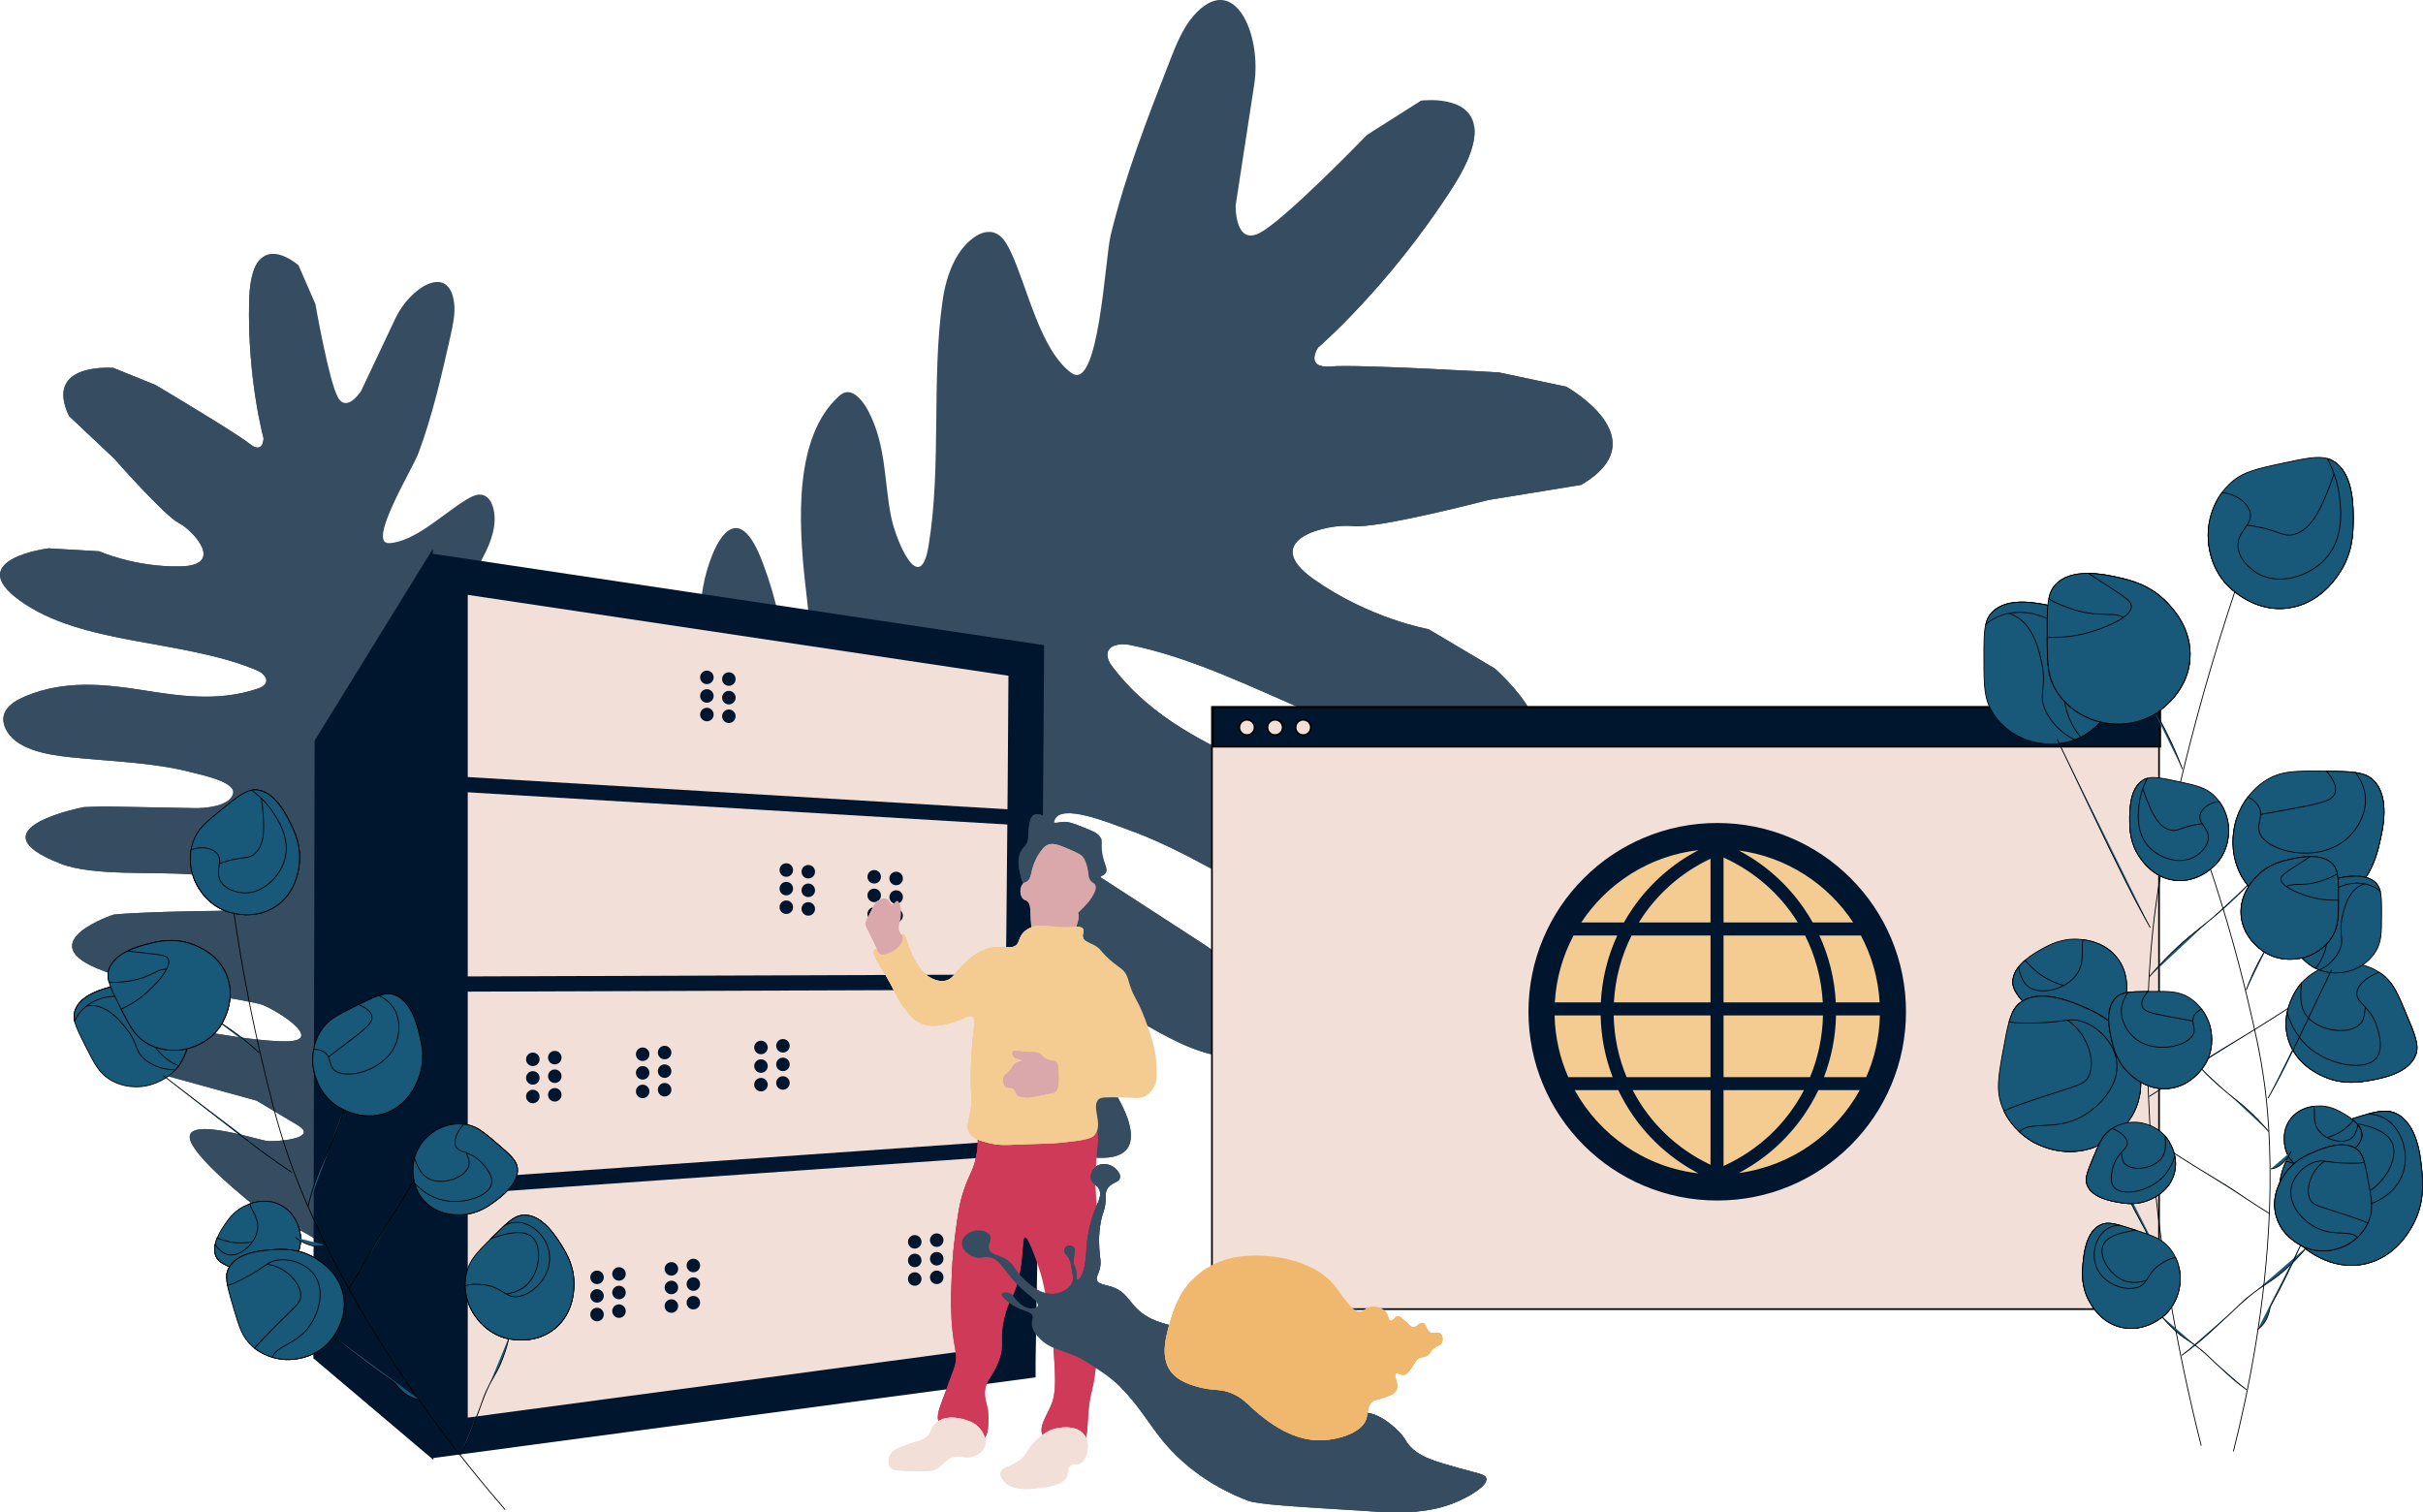 <?xml version="1.0" encoding="UTF-8"?>
<svg xmlns="http://www.w3.org/2000/svg" viewBox="0 0 1433.75 894.82">
  <defs>
    <style>.cls-1{isolation:isolate;}.cls-1,.cls-2,.cls-3{fill:none;}.cls-4,.cls-5,.cls-6{fill:#f4cc92;}.cls-7,.cls-8,.cls-9,.cls-10{fill:#f2dfd7;}.cls-11,.cls-12{fill:#00162f;}.cls-13{fill:#f2d6d6;}.cls-14,.cls-15{fill:#f0b86e;}.cls-16,.cls-17{fill:#ce3a58;}.cls-18,.cls-19{fill:#daa7ab;}.cls-20,.cls-21{fill:#364d61;}.cls-21,.cls-19,.cls-17,.cls-15,.cls-5,.cls-8,.cls-22{mix-blend-mode:multiply;}.cls-9{stroke-width:21px;}.cls-9,.cls-23,.cls-6,.cls-12,.cls-10,.cls-2,.cls-22,.cls-3{stroke-miterlimit:10;}.cls-9,.cls-2{stroke:#00162f;}.cls-23,.cls-6,.cls-12,.cls-10,.cls-22,.cls-3{stroke:#000;}.cls-23,.cls-6,.cls-22,.cls-3{stroke-width:.5px;}.cls-23,.cls-22{fill:#18597a;}.cls-2{stroke-width:9px;}</style>
  </defs>
  <g class="cls-1">
    <g id="Layer_2">
      <g id="Layer_2-2">
        <path class="cls-20" d="m251.16,806.38c-20.64,1.7-28.07,2.32-28.07,2.32l-1.26-9-.12-.84-.44-3.25s85.47-21.75,86.07-45.32c1.8-71.21-36.97-153.59-34.8-224.08.89-29.12,17.36-50.88,33.96-10.99,4.9,11.76,23.56,89.55,30.78,92.8-.02-36.72-1.8-73.99-5.32-111.58-2.68-28.54-6.23-58.63,2.4-82.02,7.67-20.75,22.73-12.93,33.42,7.54l27.68,101.46c-1.92,3.63-2.9,7.04-1.19,11.93,14.41,6.54,24.53-9.43,25.96-23.99,2.39-23.89-9.13-52.63-10.46-77.94-1.52-28.67,2.15-55.78,5.68-82.51,2.71-20.58,18.56-64.1,35.8-18.16,17,45.22,10.5,63.48,10.39,63.81-1.43,3.91,3.06,12.51,6.72,14.55,5.38,2.98,7.26-11.72,8.37-14.93,4.56-13.2,1.72-33.53-.05-49.01-4.72-40.86-6.11-88.3,19.01-112.1,1.67-1.6,3.57-3.09,5.99-3.05,4.73.05,9.3,5.77,12.15,11.23,10.67,20.47,9.26,41.42,13.42,62.27,2.94,14.76,17.11,47.73,22.13,17.83,7.88-46.9,1.65-98.78,8.37-145.42,2.32-16.1,8.4-31.06,19.86-38.31,3.96-2.5,9.36-3.84,14.07-.06,2.93,2.37,4.87,6.19,6.59,9.81,9.7,20.64,17.21,57.72,35.67,71.27,16.33,11.97,19.91-67.75,23.28-81.52,8.8-36.06,21.81-69.37,34.75-102.5,3.81-9.77,7.72-19.67,14.04-27,23.96-27.8,40.81,10.32,36.14,40.45l-10.98,71.46s-.61,23.56,13.87,16.48c14.48-7.08,63.82-58.18,63.82-58.18l31.97-20.28s29.03-3.9,31.55,15.6c.64,5.03-.47,11.63-4.29,20.25-2.04,4.57-4.84,9.74-8.56,15.54-37.83,58.96-79.62,94.75-79.62,94.75,0,0-8.33,12.45,7.73,11.12,16.04-1.32,99.4,3.56,99.4,3.56l39.81,8.46s55.24,30.72,8.81,58.06l-54.98,8.96s-65.64,17.16-80.18,15.43c-14.52-1.73-56.4,8.03-23.04,31.51,33.37,23.5,67.81,29.47,67.81,29.47l39.15,23.22s58.46,51.03-4.23,53.26c-69.43,2.48-140.64-53.03-211.95-67.19-6.31-1.26-14.74.56-12.63,8.08.57,2.02,1.87,3.85,3.17,5.53,22.96,29.93,55.09,44.75,85.17,58.83,30.07,14.09,62.37,31.05,83.23,62.83,4.11,6.24,7.82,13.56,7.6,20.34-.22,6.58-4.16,11.12-8.7,13.85-17.1,10.29-41.55.18-62.98-11.26-32.22-17.22-64.3-37.87-97.29-49.45-8.55-2.99-38.55-15.68-41.9-4.78-3.39,11.06,13.59,24.67,21.28,29.65l68.35,44.33,14.61,10.56s73.88,73.25-11.09,53.82c-30.84-7.05-73.06-41.15-103.21-58.08-7.65-4.3-15.37-8.63-23.21-11.34-27.68-9.59-50.35.41-14.57,25.2,60.68,42.04,76.07,55.46,76.07,55.46,0,0,47.06,60.79-14.97,48.26-47.12-9.52-91.51-36.64-138.26-55.09-10.02-3.95-68.73-6.8-39.39,13.89,26.13,18.43,92.06,45.33,92.06,45.33,0,0,66.12,53.33-1.19,47.13l-98.08-33.07s-42.77-2.33-42.84-2.33c-23.63-1.3,8.81,24.32,15.8,27.51,9.72,4.42,83.28,25.71,51.93,40.39-22.86,10.7-85.54,14.4-85.54,14.4,0,0-58.92-11.3-71.11-4.42-12.17,6.89-48.74,27.55-69.35,29.25Z"></path>
        <path class="cls-21" d="m251.16,806.38c-20.64,1.7-28.07,2.32-28.07,2.32l-1.26-9-.12-.84c7.43-1.09,18.28-.58,32.1-2.87,5.22-.87,40.6-7.18,64.35-32.43,13.72-14.57,18.49-30.1,22.32-42.51,6.48-21.06,2.5-25.9,6.87-59.88,5.78-45.1,16.47-65.08,19.87-71.12,9.8-17.35,14.7-26.02,25.94-29.26,27.51-7.91,50.14,27.72,79.72,23.92,6.59-.85,15.59-3.91,58.28-74.29,20.44-33.7,20.77-36.93,29.3-43.09,32.52-23.46,76.04-11.36,77.53-23.35,1.53-12.26-44.39-21.23-56.37-49.58-13.28-31.39,20.29-74.24,61.19-89.79,25.2-9.57,32.49-.92,77.21-11.46,31.25-7.36,69.47-16.38,70.42-36.32,1.03-21.56-42.63-31.34-50.35-60.24-2.05-7.66-6-33.25,100.83-101.53,11.45-7.32,21.88-13.96,31.44-19.9.64,5.03-.47,11.63-4.29,20.25-2.04,4.57-4.84,9.74-8.56,15.54-37.83,58.96-79.62,94.75-79.62,94.75,0,0-8.33,12.45,7.73,11.12,16.04-1.32,99.4,3.56,99.4,3.56l39.81,8.46s55.24,30.72,8.81,58.06l-54.98,8.96s-65.64,17.16-80.18,15.43c-14.52-1.73-56.4,8.03-23.04,31.51,33.37,23.5,67.81,29.47,67.81,29.47l39.15,23.22s58.46,51.03-4.23,53.26c-69.43,2.48-140.64-53.03-211.95-67.19-6.31-1.26-14.74.56-12.63,8.08.57,2.02,1.87,3.85,3.17,5.53,22.96,29.93,55.09,44.75,85.17,58.83,30.07,14.09,62.37,31.05,83.23,62.83,4.11,6.24,7.82,13.56,7.6,20.34-.22,6.58-4.16,11.12-8.7,13.85-17.1,10.29-41.55.18-62.98-11.26-32.22-17.22-64.3-37.87-97.29-49.45-8.55-2.99-38.55-15.68-41.9-4.78-3.39,11.06,13.59,24.67,21.28,29.65l68.35,44.33,14.61,10.56s73.88,73.25-11.09,53.82c-30.84-7.05-73.06-41.15-103.21-58.08-7.65-4.3-15.37-8.63-23.21-11.34-27.68-9.59-50.35.41-14.57,25.2,60.68,42.04,76.07,55.46,76.07,55.46,0,0,47.06,60.79-14.97,48.26-47.12-9.52-91.51-36.64-138.26-55.09-10.02-3.95-68.73-6.8-39.39,13.89,26.13,18.43,92.06,45.33,92.06,45.33,0,0,66.12,53.33-1.19,47.13l-98.08-33.07s-42.77-2.33-42.84-2.33c-23.63-1.3,8.81,24.32,15.8,27.51,9.72,4.42,83.28,25.71,51.93,40.39-22.86,10.7-85.54,14.4-85.54,14.4,0,0-58.92-11.3-71.11-4.42-12.17,6.89-48.74,27.55-69.35,29.25Z"></path>
        <path class="cls-20" d="m223.15,782.77c10.65,8.55,14.49,11.63,14.49,11.63l4.01-4.45.38-.41,1.44-1.61s-38.68-43.44-30.31-56.54c25.3-39.58,76.91-70.29,101.74-109.62,10.26-16.24,9.3-34.22-14.5-18.54-7.02,4.62-45.93,40.25-51.08,39.36,13.57-20.06,28.3-39.78,44.1-59.02,12-14.61,25.05-29.74,28.97-45.71,3.47-14.17-7.65-15.46-21.05-8.22l-52.59,45.24c-.29,2.69-1.01,4.92-3.75,6.96-10.29-1.74-9.92-14.21-5.33-22.7,7.51-13.94,24.42-25.39,34.49-38.73,11.41-15.11,19.42-31.28,27.36-47.19,6.12-12.24,13.52-41.88-12.86-23.14-25.98,18.44-29.17,30.82-29.24,31.04-.66,2.67-6.29,5.71-9.04,5.47-4.04-.36.36-9.09.94-11.25,2.38-8.9,11.43-18.96,18.12-26.76,17.66-20.59,35.94-46,30.99-68.28-.32-1.49-.81-3.01-2.14-3.88-2.6-1.72-7.22-.28-10.79,1.65-13.39,7.25-20.35,19.22-30.32,29.08-7.05,6.98-26.97,19.77-18.68,1.58,13.01-28.54,35.57-54.6,49.11-82.57,4.68-9.66,6.88-20.08,3.29-28.27-1.24-2.83-3.7-5.55-7.67-5.23-2.48.21-4.95,1.59-7.22,2.93-12.92,7.7-30.72,25.19-45.8,25.78-13.35.51,14.13-44.38,17.37-53.15,8.5-22.96,13.69-45.97,18.85-68.85,1.52-6.75,3.04-13.6,2.3-19.94-2.83-24.04-26.11-9.42-34.68,8.77l-20.38,43.11s-8.36,13.1-13.66,3.89c-5.3-9.21-13.4-55.36-13.4-55.36l-9.99-22.89s-14.43-12.85-23-3.12c-2.21,2.51-4.04,6.53-5.13,12.65-.58,3.25-.95,7.11-1.06,11.65-1.09,46.19,8.54,81.18,8.54,81.18,0,0-.04,9.88-8.33,3.23-8.28-6.65-55.64-34.75-55.64-34.75l-24.88-10.08s-41.53-3.6-26.25,28.48l26.74,25.2s29.54,33.61,38.12,38.03c8.58,4.41,27.86,25.21.96,25.73-26.91.52-47.94-8.93-47.94-8.93l-29.97-1.76s-50.79,6.31-17.35,30.67c37.03,26.98,96.44,22.94,140.64,41.52,3.91,1.64,7.85,5.74,3.92,9.08-1.06.89-2.44,1.41-3.78,1.85-23.6,7.88-46.63,4.12-68.27.71-21.64-3.4-45.55-6.05-68.68,3.61-4.55,1.89-9.28,4.52-11.66,8.31-2.31,3.68-1.83,7.61-.36,10.78,5.54,11.94,22.64,15.43,38.58,17.1,23.97,2.49,49.12,3.04,71.43,8.89,5.77,1.52,26.86,5.66,24.66,12.86-2.23,7.3-16.53,8.47-22.58,8.35l-53.72-1-11.88.38s-67.42,12.76-13.81,33.51c19.46,7.53,55.12,4.48,77.85,6.36,5.77.48,11.58.96,16.87,2.37,18.67,4.98,27.37,18.81-1.34,19.15-48.69.57-62.05,2.23-62.05,2.23,0,0-48.16,15.85-9.64,31.9,29.26,12.19,63.54,13.75,95.9,20.93,6.94,1.54,40.07,21.66,16.4,22.14-21.09.43-67.05-9.21-67.05-9.21,0,0-55.83,4.74-16.75,26.2l65.81,18.14s24.24,14.51,24.27,14.54c13.4,8.01-13.79,10.04-18.79,9.2-6.94-1.17-55.01-16.69-43.29,2.9,8.54,14.29,41.44,39.45,41.44,39.45,0,0,36.38,15.58,40.5,23.84,4.11,8.26,16.47,33.05,27.11,41.59Z"></path>
        <path class="cls-21" d="m223.15,782.77c10.65,8.55,14.49,11.63,14.49,11.63l4.01-4.45.38-.41c-3.66-3.34-9.78-7.07-16.48-13.42-2.53-2.41-19.54-18.91-23.2-41.48-2.12-13.03,1-23.28,3.5-31.48,4.23-13.9,8.19-15.08,18.35-35.26,13.49-26.78,15.03-41.65,15.4-46.21,1.05-13.1,1.57-19.65-3.37-25.56-12.11-14.48-37.64-3.36-52.4-16.35-3.29-2.9-7.07-7.89-4.43-62.12,1.27-25.96,2.28-27.85-.11-34.37-9.11-24.83-37.36-34.28-33.76-41.38,3.69-7.27,32.1,4.78,49.11-6.29,18.85-12.26,16.32-48.07-.3-71.66-10.24-14.53-17.42-12.5-37.97-34.76-14.36-15.56-31.92-34.6-25.08-45.85,7.4-12.16,34.87-1.39,49.76-14.34,3.95-3.43,15.55-15.96-17.63-92.72-3.55-8.22-6.81-15.71-9.84-22.48-2.21,2.51-4.04,6.53-5.13,12.65-.58,3.25-.95,7.11-1.06,11.65-1.09,46.19,8.54,81.18,8.54,81.18,0,0-.04,9.88-8.33,3.23-8.28-6.65-55.64-34.75-55.64-34.75l-24.88-10.08s-41.53-3.6-26.25,28.48l26.74,25.2s29.54,33.61,38.12,38.03c8.58,4.41,27.86,25.21.96,25.73-26.91.52-47.94-8.93-47.94-8.93l-29.97-1.76s-50.79,6.31-17.35,30.67c37.03,26.98,96.44,22.94,140.64,41.52,3.91,1.64,7.85,5.74,3.92,9.08-1.06.89-2.44,1.41-3.78,1.85-23.6,7.88-46.63,4.12-68.27.71-21.64-3.4-45.55-6.05-68.68,3.61-4.55,1.89-9.28,4.52-11.66,8.31-2.31,3.68-1.83,7.61-.36,10.78,5.54,11.94,22.64,15.43,38.58,17.1,23.97,2.49,49.12,3.04,71.43,8.89,5.77,1.52,26.86,5.66,24.66,12.86-2.23,7.3-16.53,8.47-22.58,8.35l-53.72-1-11.88.38s-67.42,12.76-13.81,33.51c19.46,7.53,55.12,4.48,77.85,6.36,5.77.48,11.58.96,16.87,2.37,18.67,4.98,27.37,18.81-1.34,19.15-48.69.57-62.05,2.23-62.05,2.23,0,0-48.16,15.85-9.64,31.9,29.26,12.19,63.54,13.75,95.9,20.93,6.94,1.54,40.07,21.66,16.4,22.14-21.09.43-67.05-9.21-67.05-9.21,0,0-55.83,4.74-16.75,26.2l65.81,18.14s24.24,14.51,24.27,14.54c13.4,8.01-13.79,10.04-18.79,9.2-6.94-1.17-55.01-16.69-43.29,2.9,8.54,14.29,41.44,39.45,41.44,39.45,0,0,36.38,15.58,40.5,23.84,4.11,8.26,16.47,33.05,27.11,41.59Z"></path>
        <rect class="cls-13" x="492.28" y="431.8" width="27" height="80"></rect>
        <polygon class="cls-11" points="256.44 863.78 185.41 803.69 186.18 438.22 256.11 324.78 256.44 863.78"></polygon>
        <path class="cls-9" d="m602.28,805.8l-336,45v-511l341,51c-.14,24.5-.31,49-.5,73.5-.9,113.85-2.4,227.68-4.5,341.5Z"></path>
        <line class="cls-2" x1="265.02" y1="463.6" x2="603.28" y2="483.8"></line>
        <line class="cls-2" x1="266.72" y1="582.29" x2="605.58" y2="581.12"></line>
        <line class="cls-2" x1="266.13" y1="702.53" x2="604.17" y2="678.87"></line>
        <circle class="cls-11" cx="418.28" cy="400.8" r="4"></circle>
        <circle class="cls-11" cx="418.28" cy="411.8" r="4"></circle>
        <circle class="cls-11" cx="418.28" cy="422.8" r="4"></circle>
        <circle class="cls-11" cx="431.28" cy="401.8" r="4"></circle>
        <circle class="cls-11" cx="431.28" cy="412.8" r="4"></circle>
        <circle class="cls-11" cx="431.28" cy="423.8" r="4"></circle>
        <circle class="cls-11" cx="465.28" cy="514.8" r="4"></circle>
        <circle class="cls-11" cx="465.28" cy="525.8" r="4"></circle>
        <circle class="cls-11" cx="465.28" cy="536.8" r="4"></circle>
        <circle class="cls-11" cx="478.28" cy="515.8" r="4"></circle>
        <circle class="cls-11" cx="478.28" cy="526.8" r="4"></circle>
        <circle class="cls-11" cx="478.28" cy="537.8" r="4"></circle>
        <circle class="cls-11" cx="517.28" cy="518.8" r="4"></circle>
        <circle class="cls-11" cx="517.28" cy="529.8" r="4"></circle>
        <circle class="cls-11" cx="517.28" cy="540.8" r="4"></circle>
        <circle class="cls-11" cx="530.28" cy="519.8" r="4"></circle>
        <circle class="cls-11" cx="530.28" cy="530.8" r="4"></circle>
        <circle class="cls-11" cx="530.28" cy="541.8" r="4"></circle>
        <circle class="cls-11" cx="450.28" cy="619.8" r="4"></circle>
        <circle class="cls-11" cx="450.28" cy="630.8" r="4"></circle>
        <circle class="cls-11" cx="450.28" cy="641.8" r="4"></circle>
        <circle class="cls-11" cx="463.28" cy="618.8" r="4"></circle>
        <circle class="cls-11" cx="463.28" cy="629.8" r="4"></circle>
        <circle class="cls-11" cx="463.28" cy="640.8" r="4"></circle>
        <circle class="cls-11" cx="315.28" cy="626.8" r="4"></circle>
        <circle class="cls-11" cx="315.28" cy="637.8" r="4"></circle>
        <circle class="cls-11" cx="315.28" cy="648.8" r="4"></circle>
        <circle class="cls-11" cx="328.28" cy="625.8" r="4"></circle>
        <circle class="cls-11" cx="328.28" cy="636.8" r="4"></circle>
        <circle class="cls-11" cx="328.28" cy="647.8" r="4"></circle>
        <circle class="cls-11" cx="380.28" cy="623.8" r="4"></circle>
        <circle class="cls-11" cx="380.28" cy="634.8" r="4"></circle>
        <circle class="cls-11" cx="380.28" cy="645.8" r="4"></circle>
        <circle class="cls-11" cx="393.28" cy="622.8" r="4"></circle>
        <circle class="cls-11" cx="393.28" cy="633.8" r="4"></circle>
        <circle class="cls-11" cx="393.28" cy="644.8" r="4"></circle>
        <circle class="cls-11" cx="353.28" cy="755.8" r="4"></circle>
        <circle class="cls-11" cx="353.28" cy="766.8" r="4"></circle>
        <circle class="cls-11" cx="353.28" cy="777.8" r="4"></circle>
        <circle class="cls-11" cx="366.28" cy="753.8" r="4"></circle>
        <circle class="cls-11" cx="366.28" cy="764.8" r="4"></circle>
        <circle class="cls-11" cx="366.28" cy="775.8" r="4"></circle>
        <circle class="cls-11" cx="397.28" cy="750.8" r="4"></circle>
        <circle class="cls-11" cx="397.28" cy="761.8" r="4"></circle>
        <circle class="cls-11" cx="397.28" cy="772.8" r="4"></circle>
        <circle class="cls-11" cx="410.28" cy="748.8" r="4"></circle>
        <circle class="cls-11" cx="410.28" cy="759.8" r="4"></circle>
        <circle class="cls-11" cx="410.28" cy="770.8" r="4"></circle>
        <circle class="cls-11" cx="541.28" cy="734.8" r="4"></circle>
        <circle class="cls-11" cx="541.28" cy="745.8" r="4"></circle>
        <circle class="cls-11" cx="541.28" cy="756.8" r="4"></circle>
        <circle class="cls-11" cx="554.28" cy="733.8" r="4"></circle>
        <circle class="cls-11" cx="554.28" cy="744.8" r="4"></circle>
        <circle class="cls-11" cx="554.28" cy="755.8" r="4"></circle>
        <rect class="cls-10" x="717.14" y="418.28" width="560.42" height="356.33"></rect>
        <rect class="cls-12" x="717.85" y="418.52" width="560.42" height="23.31"></rect>
        <circle class="cls-10" cx="737.84" cy="430.41" r="4.52"></circle>
        <circle class="cls-10" cx="754.49" cy="430.41" r="4.52"></circle>
        <circle class="cls-10" cx="771.14" cy="430.41" r="4.52"></circle>
        <path class="cls-16" d="m555.81,842.26c.34.63,1.36,2.35,7.26,5.19,7.84,3.78,14.68,7.06,18.68,4.15,3.01-2.2,3.06-6.96,3.11-12.45.07-7.58-2.03-9.18-2.08-14.52-.07-8.01,4.59-9.41,8.3-19.72,3.68-10.22-.03-11.26,3.11-24.9,2.67-11.56,5.37-10.96,8.3-22.83,2.3-9.31,2.46-17.01,2.89-21.28.23-2.24.53-3.54,1.26-3.62.62-.07,1.49.73,4.16,7.26,4.64,11.39,6.22,18.68,6.22,18.68.94,4.31,1.75,8.06,2.46,11.48,1.98,9.54,3.12,16.48,3.76,25.87,1.28,18.67,1.92,28.01-1.03,35.28-2.99,7.35-7.77,13.16-5.19,18.67,1.84,3.93,6.43,5.56,8.3,6.23.62.22,9.29,3.18,14.53-1.03,4-3.23,3.34-8.52,4.15-18.68.98-12.37,2.53-11.59,4.15-24.9.81-6.67.97-11.35.85-15.62-.22-8.34-1.47-15.11-.85-32.11.65-17.89,2.3-18.04,2.08-33.2,0-.41-.01-.81-.02-1.2-.3-14.46-1.97-14.93-2.06-28.89-.1-17.18,2.39-24.92,1.12-30.17-.36-1.51-1.02-2.81-2.16-4.07-2.4-2.68-5.3-3.41-24.9-4.15-15.46-.59-25.07-.57-31.19-.05-7.81.66-9.95,2.13-11.35,4.2-.69,1.01-1.03,1.91-1.19,2.85-.49,3.07,1.02,6.58-.89,15.82-1.77,8.56-3.98,9.93-7.26,19.71-2.72,8.11-3.54,14.4-5.19,26.98-1.51,11.58-1.84,20.49-2.07,26.97-.21,5.9-.37,10.64-.28,15.74.04,2.24.13,4.56.28,7.09,1.1,17.87,3.91,18.79,2.07,26.98-.1.46-2.49,6.88-7.26,19.71-2.48,6.67-4.04,10.83-2.08,14.53Z"></path>
        <path class="cls-17" d="m622.21,830.85c-2.99,7.35-7.77,13.16-5.19,18.67,1.84,3.93,6.43,5.56,8.3,6.23.62.22,9.29,3.18,14.53-1.03,4-3.23,3.34-8.52,4.15-18.68.98-12.37,2.53-11.59,4.15-24.9.81-6.67.97-11.35.85-15.62-4.36-3.01-9.36-5.19-18.2-13.79-3.66-3.57-7.62-7.42-11.32-12.03,1.98,9.54,3.12,16.48,3.76,25.87,1.28,18.67,1.92,28.01-1.03,35.28Z"></path>
        <path class="cls-17" d="m555.81,842.26c.34.63,1.36,2.35,7.26,5.19,7.84,3.78,14.68,7.06,18.68,4.15,3.01-2.2,3.06-6.96,3.11-12.45.07-7.58-2.03-9.18-2.08-14.52-.07-8.01,4.59-9.41,8.3-19.72,3.68-10.22-.03-11.26,3.11-24.9,2.67-11.56,5.37-10.96,8.3-22.83,2.3-9.31,2.46-17.01,2.89-21.28-.6-4.98-.8-10.92-.03-17.45.06-.5,1.05-8.69,3.44-15.13,7.1-19.18,28.23-27.54,40.48-33.36-.36-1.51-1.02-2.81-2.16-4.07-2.4-2.68-5.3-3.41-24.9-4.15-15.46-.59-25.07-.57-31.19-.05-1.66.74-3.3,1.55-4.93,2.41-2.71,1.44-5.24,3-7.61,4.64-.49,3.07,1.02,6.58-.89,15.82-1.77,8.56-3.98,9.93-7.26,19.71-2.72,8.11-3.54,14.4-5.19,26.98-1.51,11.58-1.84,20.49-2.07,26.97-.3,8.5-.51,14.58,0,22.83,1.1,17.87,3.91,18.79,2.07,26.98-.1.46-2.49,6.88-7.26,19.71-2.48,6.67-4.04,10.83-2.08,14.53Z"></path>
        <path class="cls-17" d="m562.79,773.96c8.68,1.51,16.9.62,22.61-3.23,22.12-14.92,6.32-74.14,14.45-75.67,5.34-1,8.61,25.24,27.52,33.02,6.85,2.82,15.11,2.94,22.84.94-.3-14.46-1.97-14.93-2.06-28.89-.1-17.18,2.39-24.92,1.12-30.17-.36-1.51-1.02-2.81-2.16-4.07-2.4-2.68-5.3-3.41-24.9-4.15-15.46-.59-25.07-.57-31.19-.05-7.81.66-9.95,2.13-11.35,4.2-.69,1.01-1.03,1.91-1.19,2.85-.49,3.07,1.02,6.58-.89,15.82-1.77,8.56-3.98,9.93-7.26,19.71-2.72,8.11-3.54,14.4-5.19,26.98-1.51,11.58-1.84,20.49-2.07,26.97-.21,5.9-.37,10.64-.28,15.74Z"></path>
        <path class="cls-20" d="m603.54,516.47c.82,3.69,1.54,6.97,4.15,9.34,4.95,4.51,9.89-.43,25.94,1.04.9.08,1.75.17,2.57.27,4.46.5,7.82.92,10.91-1.31,3.01-2.16,3.97-5.53,4.16-6.23.09-.35.16-.68.2-1.02,1.17-.34,2.3-1.11,2.91-2.1,1.51-2.41-.94-4.68-2.08-11.41-.77-4.62-.04-6.12-.44-7.85-.1-.45-.28-.93-.59-1.49-1.51-2.7-4.46-3.87-10.38-6.23-5.91-2.35-8.86-3.52-12.44-3.12-2.22.25-4,.96-6.23,0-2.6-1.11-3.05-3.31-4.16-3.11-1.55-1.06-4.25-2.08-6.23-1.04-2.19,1.16-2.61,4.39-3.11,8.3-.55,4.28.19,5.59-1.04,8.3-1,2.21-1.86,2.14-3.11,4.15-2.97,4.75-1.66,10.68-1.04,13.48Z"></path>
        <path class="cls-21" d="m603.54,516.47c.82,3.69,1.54,6.97,4.15,9.34,4.95,4.51,9.89-.43,25.94,1.04.9.08,1.75.17,2.57.27,2.73-2.41,4.33-4.84,4.24-6.8-.17-3.67-6.18-4.47-11.01-13.76-1.11-2.13-4.73-9.11-2.06-12.38,1.36-1.67,4.03-2,8.94-1.38,6.6.84,11.7,2.7,15.55,4.4-.1-.45-.28-.93-.59-1.49-1.51-2.7-4.46-3.87-10.38-6.23-5.91-2.35-8.86-3.52-12.44-3.12-2.22.25-4,.96-6.23,0-2.6-1.11-3.05-3.31-4.16-3.11-1.55-1.06-4.25-2.08-6.23-1.04-2.19,1.16-2.61,4.39-3.11,8.3-.55,4.28.19,5.59-1.04,8.3-1,2.21-1.86,2.14-3.11,4.15-2.97,4.75-1.66,10.68-1.04,13.48Z"></path>
        <path class="cls-18" d="m605.61,532.04c.8.67,1.22.41,2.08,1.03,1.99,1.46,2,4.49,2.08,7.26,0,0,.17,6.11,1.04,13.49.53,4.53.83,6.82,2.07,8.3,3.04,3.61,8.67,3.27,11.41,3.11,4.69-.28,11.04-2.19,11.41-5.19.14-1.18-.8-1.13-1.04-3.12-.21-1.8.5-3.85,1.92-7.86.1-.29.08-.21.16-.44,1.2-3.39,1.59-5.47,1.59-6.71,0-1-.25-1.45-.55-1.6.46-.81.65-.78,1.91-1.94.32-.3.72-.67,1.2-1.17,1.86-1.87,3.67-3.69,5.19-6.23,1.42-2.39,3.1-5.17,2.07-7.26-.68-1.39-1.95-1.25-3.11-3.11-.89-1.42-.87-2.66-1.04-4.16-.05-.46-.72-6.11-3.12-9.34-.87-1.18-2.3-1.98-4.81-3.09-.72-.32-1.53-.67-2.45-1.06-6.89-2.94-10.33-4.4-13.49-3.12-2.25.92-3.48,2.71-5.19,5.19-2.5,3.64-3.73,7.76-4.15,9.34-.9,3.36-1,5.84-3.12,7.26-.96.65-1.29.37-2.08,1.04-2.39,2.06-2.38,7.35,0,9.34Z"></path>
        <path class="cls-19" d="m605.61,532.04c.8.67,1.22.41,2.08,1.03,1.99,1.46,2,4.49,2.08,7.26,0,0,.17,6.11,1.04,13.49.53,4.53.83,6.82,2.07,8.3,3.04,3.61,8.67,3.27,11.41,3.11,4.69-.28,11.04-2.19,11.41-5.19.14-1.18-.8-1.13-1.04-3.12-.21-1.8.5-3.85,1.92-7.86.1-.29.08-.21.16-.44,1.2-3.39,1.59-5.47,1.59-6.71,0-1-.25-1.45-.55-1.6.46-.81.65-.78,1.91-1.94-7.34-2.24-16.11-3.2-17.13-8.44-.41-2.1.87-4.61,3.44-9.63,2.96-5.79,6.21-9.5,6.88-10.32,1.24-1.5,2.33-3.54,3.21-5.96-.72-.32-1.53-.67-2.45-1.06-6.89-2.94-10.33-4.4-13.49-3.12-2.25.92-3.48,2.71-5.19,5.19-2.5,3.64-3.73,7.76-4.15,9.34-.9,3.36-1,5.84-3.12,7.26-.96.65-1.29.37-2.08,1.04-2.39,2.06-2.38,7.35,0,9.34Z"></path>
        <path class="cls-4" d="m526.76,581.84c4.53,8.25,4.75,10,8.3,14.53,3.41,4.35,5.91,7.55,10.38,9.34,5.63,2.25,11.18.99,15.56,0,8.96-2.03,12.23-5.85,14.53-4.15,1.85,1.37.91,4.75,0,13.48,0,0-.54,5.2-1.04,16.61-.67,15.44,1.27,14.85,0,23.86-1.16,8.22-3.1,10.96-1.04,14.52,2.23,3.87,7.07,5.11,11.41,6.23,5.7,1.47,10.04,1.27,15.56,1.04,18.23-.74,19.84-.54,23.32-.8.73-.06,1.55-.12,2.62-.23,12.11-1.22,18.62-1.93,21.25-4.55.2-.2.38-.41.54-.63,4.64-6.62-2.75-16.48,2.08-20.75,1.25-1.11,4.66-1.1,11.41-1.03,10.26.1,13.01,1.19,16.6-1.04,3.32-2.06,4.84-5.4,5.19-6.23.69-1.63,1.02-3.32,1.04-7.26.02-6.61-.89-11.65-1.04-12.45-.98-5.32-2.32-9.2-4.15-14.52-.73-2.12-1.66-4.81-3.12-8.3-3.71-8.92-5.01-9.09-7.26-15.56-1.6-4.61-1.36-5.76-3.12-8.3-1.75-2.54-2.81-2.57-7.26-6.23-7.73-6.34-6.61-7.92-11.41-10.37-1-.51-1.93-.89-2.75-1.25-1.53-.67-2.71-1.28-3.3-2.5-.07-.12-.12-.25-.17-.4-.74-2.15.85-3.74,0-5.19-1.02-1.75-4.42-1.22-8.3-1.04-11.69.54-16.89-2.62-23.35.52-1.71.84-2.74,1.74-3.11,2.08-2.96,2.72-2.74,5.3-4.15,7.26-3.02,4.18-9.49-.05-18.68,3.11-6.18,2.12-10.7,6.59-13.49,9.34-5.15,5.08-6.13,8.42-10.37,9.34-4.08.88-7.79-1.21-9.34-2.08-1.49-.84-4.54-2.84-8.3-9.34-5.56-9.6-4.95-15.68-7.78-16.08-3.02-.43-4.28,6.92-11.41,8.3-2.81.54-4.31-.07-5.19,1.04-1.84,2.29,2.59,7.4,9.34,19.71Z"></path>
        <path class="cls-5" d="m526.76,581.84c4.53,8.25,4.75,10,8.3,14.53,3.41,4.35,5.91,7.55,10.38,9.34,5.63,2.25,11.18.99,15.56,0,8.96-2.03,12.23-5.85,14.53-4.15,1.85,1.37.91,4.75,0,13.48,0,0-.54,5.2-1.04,16.61-.67,15.44,1.27,14.85,0,23.86-1.16,8.22-3.1,10.96-1.04,14.52,2.23,3.87,7.07,5.11,11.41,6.23,5.7,1.47,10.04,1.27,15.56,1.04,22.07-.9,19.78-.42,25.94-1.04,12.11-1.22,18.62-1.93,21.25-4.55-3.24-1.75-7.94-4.15-14.74-7.6-11.92-6.03-14.18-7.09-15.82-10.32-4.79-9.41,3.32-22.14,4.13-23.39,3.27-5,7.25-7.92,9.63-9.63,10.48-7.54,17.84-6.01,19.26-10.32,1.49-4.54-4.49-12.95-12.38-15.82-17.89-6.49-36.16,18.95-44.71,13.07-5.72-3.93-4.57-20.15,3.44-28.89,6.43-7.01,13.02-4.59,26.14-11.01,5.76-2.82,13.37-7.64,18.5-12.53-.07-.12-.12-.25-.17-.4-.74-2.15.85-3.74,0-5.19-1.02-1.75-4.42-1.22-8.3-1.04-11.69.54-16.89-2.62-23.35.52-1.71.84-2.74,1.74-3.11,2.08-2.96,2.72-2.74,5.3-4.15,7.26-3.02,4.18-9.49-.05-18.68,3.11-6.18,2.12-10.7,6.59-13.49,9.34-5.15,5.08-6.13,8.42-10.37,9.34-4.08.88-7.79-1.21-9.34-2.08-1.49-.84-4.54-2.84-8.3-9.34-5.56-9.6-4.95-15.68-7.78-16.08-3.02-.43-4.28,6.92-11.41,8.3-2.81.54-4.31-.07-5.19,1.04-1.84,2.29,2.59,7.4,9.34,19.71Z"></path>
        <path class="cls-5" d="m526.76,581.84c4.53,8.25,4.75,10,8.3,14.53,3.41,4.35,5.91,7.55,10.38,9.34,5.63,2.25,11.18.99,15.56,0,8.96-2.03,12.23-5.85,14.53-4.15,1.85,1.37.91,4.75,0,13.48,0,0-.54,5.2-1.04,16.61-.67,15.44,1.27,14.85,0,23.86-1.16,8.22-3.1,10.96-1.04,14.52,2.23,3.87,7.07,5.11,11.41,6.23,5.7,1.47,10.04,1.27,15.56,1.04,18.23-.74,19.84-.54,23.32-.8,1.82-1.9,3.27-3.96,4.31-6.2.41-.87,4.82-10.67.69-18.57-3.9-7.47-14.61-11.68-23.39-15.13-3.96-1.56-7.64-2.66-11.69-6.19-3.8-3.31-5.75-6.85-6.88-8.94-4.46-8.28-4.71-16.13-4.82-22.01-.18-9.45-.27-14.16,2.06-17.2,6.53-8.49,20.8.14,37.84-6.19,8.81-3.27,18.26-10.5,22.49-18.28-1.53-.67-2.71-1.28-3.3-2.5-.07-.12-.12-.25-.17-.4-.74-2.15.85-3.74,0-5.19-1.02-1.75-4.42-1.22-8.3-1.04-11.69.54-16.89-2.62-23.35.52-1.71.84-2.74,1.74-3.11,2.08-2.96,2.72-2.74,5.3-4.15,7.26-3.02,4.18-9.49-.05-18.68,3.11-6.18,2.12-10.7,6.59-13.49,9.34-5.15,5.08-6.13,8.42-10.37,9.34-4.08.88-7.79-1.21-9.34-2.08-1.49-.84-4.54-2.84-8.3-9.34-5.56-9.6-4.95-15.68-7.78-16.08-3.02-.43-4.28,6.92-11.41,8.3-2.81.54-4.31-.07-5.19,1.04-1.84,2.29,2.59,7.4,9.34,19.71Z"></path>
        <path class="cls-18" d="m512.23,546.56c.01,1.31.44,1.96,3.12,7.26,1.12,2.23,1.69,3.35,2.07,4.15,2.52,5.21,2.31,5.72,3.12,6.23,3.65,2.29,14.03-4.42,13.49-9.34-.17-1.5-1.22-1.71-1.89-3.58-.07-.17-.13-.36-.19-.57-.21-.76-.26-1.42-.22-2.05.1-1.75.96-3.27,1.26-6.25.46-4.52-.67-9.13-2.08-9.34-1.05-.15-1.71,2.22-3.11,2.08-.2-.02-.37-.08-.52-.19-.68-.45-1-1.58-1.81-2.37-.22-.22-.47-.41-.78-.56-2.03-.97-4.7.72-5.19,1.03-1.13.72-1.93,1.63-5.19,8.3-1.99,4.07-2.08,4.55-2.08,5.19Z"></path>
        <path class="cls-18" d="m595.23,643.06c1.37,1.05,2.46-.04,4.16,1.04,1.77,1.12,1.36,2.81,3.11,4.15.58.44,1.47.9,4.15,1.04,4.27.22,6.18-.72,13.49-2.08,3.2-.59,3.49-.54,4.15-1.04,1.18-.91,1.73-2.33,1.95-4.49h0c.16-1.45.18-3.25.15-5.46,0-.78-.02-1.62-.03-2.5-.06-3.55-.34-4.47-1.04-5.19-1.42-1.44-3.17-.62-6.23-2.07-1.69-.81-1.96-1.45-2.72-2.15-.33-.31-.76-.63-1.43-.97-.82-.42-1.45-.6-2.15-.67-1.44-.16-3.12.12-7.2-.36-3.57-.42-5.5-1.02-6.22,0-.56.78-.03,2.01,0,2.08,1.05,2.37,5.18,2.24,5.19,3.11,0,.63-2.13.47-4.16,2.08-1.51,1.2-1.14,1.92-3.11,4.15-1.84,2.08-2.48,1.8-3.12,3.12-.96,1.99-.58,4.98,1.04,6.23Z"></path>
        <path class="cls-7" d="m594.2,876.5c1.02,1.19,2.26,2.09,3.61,2.76,4.58,2.28,10.59,1.92,14.85,1.51.44-.04.86-.08,1.26-.12,5.15-.52,15.55-1.58,17.64-7.26.83-2.25.16-4.72,2.08-6.23,1.58-1.23,3.1-.41,4.82-.91.12-.03.24-.08.36-.12,3.4-1.38,5.92-8.06,4.42-13.61-.29-1.06-.72-2.07-1.31-3-4.73-7.33-16.75-4.38-17.64-4.15-5.19,1.35-8.6,4.6-11.41,7.26-5.83,5.54-4.43,7.69-9.34,11.41-5.63,4.27-10.71,3.89-11.41,7.26-.47,2.23,1.34,4.33,2.07,5.19Z"></path>
        <path class="cls-7" d="m526.76,868.2c1.29,1.75,3.47,1.89,11.41,2.08,3.48.08,6.25.14,8.35.17.53,0,1.01.01,1.46.01,2.05,0,3.25-.04,3.68-.18,7.15-2.24,6.98-7.24,13.48-8.3,4.54-.74,5.9,1.48,10.38,0,1.14-.38,5.82-1.91,7.26-6.23.03-.09.06-.19.08-.28,1.2-4.09-1.34-7.85-2.15-9.06-.16-.23-.32-.46-.49-.67-2.78-3.6-6.66-4.85-8.85-5.55-1.69-.54-10.39-3.33-16.6,1.04-4.58,3.23-2.92,7.35-8.3,10.37-2.57,1.44-3.41.91-9.34,3.12-5.92,2.19-8.91,3.35-10.37,6.23-1.03,2.02-1.52,5.21,0,7.26Z"></path>
        <path class="cls-19" d="m512.23,546.56c.01,1.31.44,1.96,3.12,7.26,1.12,2.23,1.69,3.35,2.07,4.15,2.52,5.21,2.31,5.72,3.12,6.23,3.65,2.29,14.03-4.42,13.49-9.34-.18-1.64-1.42-1.74-2.08-4.15-.21-.76-.26-1.42-.22-2.05-4.05-.06-8.03.06-8.92-2.19-.4-1.02.16-1.7,2.75-7.57.66-1.5,1.24-2.81,1.72-3.93-.87-.56-1.13-2.23-2.59-2.92-2.03-.97-4.7.72-5.19,1.03-1.13.72-1.93,1.63-5.19,8.3-1.99,4.07-2.08,4.55-2.08,5.19Z"></path>
        <path class="cls-19" d="m512.23,546.56c.01,1.31.44,1.96,3.12,7.26,1.12,2.23,1.69,3.35,2.07,4.15,2.52,5.21,2.31,5.72,3.12,6.23,3.65,2.29,14.03-4.42,13.49-9.34-.17-1.5-1.22-1.71-1.89-3.58-4.21.54-8.77,1.55-11.39-1.38-2.55-2.84-1.95-7.92-.69-11.01,1.21-2.95,3.38-4.88,5.41-6.3-.22-.22-.47-.41-.78-.56-2.03-.97-4.7.72-5.19,1.03-1.13.72-1.93,1.63-5.19,8.3-1.99,4.07-2.08,4.55-2.08,5.19Z"></path>
        <path class="cls-19" d="m595.23,643.06c1.37,1.05,2.46-.04,4.16,1.04,1.77,1.12,1.36,2.81,3.11,4.15.58.44,1.47.9,4.15,1.04,4.27.22,6.18-.72,13.49-2.08,3.2-.59,3.49-.54,4.15-1.04,1.97-1.52,2.17-4.44,2.11-9.95-1.6,1.28-3.5,3.27-6.6,3.8-6.84,1.18-14.49-5.62-13.76-8.25.43-1.55,3.52-.83,5.5-3.44,1.19-1.58,1.54-3.78,1.26-5.66-1.44-.16-3.12.12-7.2-.36-3.57-.42-5.5-1.02-6.22,0-.56.78-.03,2.01,0,2.08,1.05,2.37,5.18,2.24,5.19,3.11,0,.63-2.13.47-4.16,2.08-1.51,1.2-1.14,1.92-3.11,4.15-1.84,2.08-2.48,1.8-3.12,3.12-.96,1.99-.58,4.98,1.04,6.23Z"></path>
        <path class="cls-19" d="m595.23,643.06c1.37,1.05,2.46-.04,4.16,1.04,1.77,1.12,1.36,2.81,3.11,4.15.58.44,1.47.9,4.15,1.04,4.27.22,6.18-.72,13.49-2.08,3.2-.59,3.49-.54,4.15-1.04,1.18-.91,1.73-2.33,1.95-4.49-2.08,0-5.8,2.52-11.94,2.48-2.3-.01-7.68-.06-9.63-3.44-.99-1.72-1.08-4.25,0-6.19,2.2-3.95,7.48-2.24,10.32-6.19.84-1.17,1.29-2.59,1.4-4.02-.33-.31-.76-.63-1.43-.97-.82-.42-1.45-.6-2.15-.67-1.44-.16-3.12.12-7.2-.36-3.57-.42-5.5-1.02-6.22,0-.56.78-.03,2.01,0,2.08,1.05,2.37,5.18,2.24,5.19,3.11,0,.63-2.13.47-4.16,2.08-1.51,1.2-1.14,1.92-3.11,4.15-1.84,2.08-2.48,1.8-3.12,3.12-.96,1.99-.58,4.98,1.04,6.23Z"></path>
        <path class="cls-8" d="m594.2,876.5c4.5,5.24,12.94,4.8,18.46,4.27,1.62-2.74,1.71-6.38,5.77-12.36,1.25-1.85,5.09-7.17,11.01-11.01,4.96-3.22,9.71-4.31,13.81-4.88-.29-1.06-.72-2.07-1.31-3-4.73-7.33-16.75-4.38-17.64-4.15-5.19,1.35-8.6,4.6-11.41,7.26-5.83,5.54-4.43,7.69-9.34,11.41-5.63,4.27-10.71,3.89-11.41,7.26-.47,2.23,1.34,4.33,2.07,5.19Z"></path>
        <path class="cls-8" d="m526.76,868.2c1.29,1.75,3.47,1.89,11.41,2.08,4.35.1,7.58.17,9.81.18.59-3.73-.2-7.49,3.03-13.05,1.07-1.84,3.53-5.96,8.25-8.25,4.82-2.34,6.73-.21,13.76-1.38,1.09-.18,3.97-.72,7.2-2.04-2.78-3.6-6.66-4.85-8.85-5.55-1.69-.54-10.39-3.33-16.6,1.04-4.58,3.23-2.92,7.35-8.3,10.37-2.57,1.44-3.41.91-9.34,3.12-5.92,2.19-8.91,3.35-10.37,6.23-1.03,2.02-1.52,5.21,0,7.26Z"></path>
        <path class="cls-8" d="m594.2,876.5c1.02,1.19,2.26,2.09,3.61,2.76,3.54-2.61,3.87-10.44,10.99-14.98,8.21-5.23,19.28-2.14,22.01-1.38,3.32.92,5.7,2.13,7.64,3.34.12-.03.24-.08.36-.12,3.4-1.38,5.92-8.06,4.42-13.61-.29-1.06-.72-2.07-1.31-3-4.73-7.33-16.75-4.38-17.64-4.15-5.19,1.35-8.6,4.6-11.41,7.26-5.83,5.54-4.43,7.69-9.34,11.41-5.63,4.27-10.71,3.89-11.41,7.26-.47,2.23,1.34,4.33,2.07,5.19Z"></path>
        <path class="cls-8" d="m526.76,868.2c1.29,1.75,3.47,1.89,11.41,2.08,3.48.08,6.25.14,8.35.17,4.46-5.3,9.27-11.67,18.93-14.41,6.69-1.89,12.55-1.16,17.41-.56,1.2-4.09-1.34-7.85-2.15-9.06-.16-.23-.32-.46-.49-.67-2.78-3.6-6.66-4.85-8.85-5.55-1.69-.54-10.39-3.33-16.6,1.04-4.58,3.23-2.92,7.35-8.3,10.37-2.57,1.44-3.41.91-9.34,3.12-5.92,2.19-8.91,3.35-10.37,6.23-1.03,2.02-1.52,5.21,0,7.26Z"></path>
        <path class="cls-20" d="m867.02,886.26c-18.93,9.97-38.31,9.03-58.1,7.84-.66-.04-1.33-.08-1.98-.12-41.75-2.52-62.82-3.85-68.3-5.94-6.34-2.42-31.07-11.86-50.23-35.02-8.32-10.05-14.87-21.82-25.21-32.01-3.11-3.06-6.57-5.98-10.52-8.67-7.57-5.15-11.35-7.72-15.9-9.73-9.06-4-15.41-4.44-21.36-10.38-1.7-1.7-4.97-5.06-4.88-9.34.05-2.17.91-2.66.49-4.1-.92-3.1-5.51-2.63-11.68-6.46-3.16-1.96-7.2-5.34-6.57-6.78.41-.94,2.83-1.07,4.65-.37,2.13.82,2.19,2.29,4.52,4.69.76.78,4.77,4.92,9.17,4.32.59-.08,2.52-.35,2.94-1.49.71-1.94-3.39-4.99-6.06-7.17-14.47-11.83-15.26-21.29-23.69-21.72-3.21-.17-4.6,1.12-7.84-.01-3.13-1.09-7.7-4.34-7.27-8.7.39-3.9,4.57-6.33,7.74-6.91,3.13-.58,7.53.22,8.88,2.9,1.4,2.78-1.7,5.11-.52,8.23,1.12,2.96,4.64,2.89,9.06,5.23,6.31,3.35,5.21,6.71,12.28,12.99,2.65,2.35,6.11,5.42,10.27,7.02,2.09.8,4.34,1.23,6.76,1,.76-.07,1.55-.21,2.35-.4,3.64-.91,7.43-3.14,8.62-6.59.65-1.89.28-3.89-.44-7.89-.68-3.77-1.03-5.66-2.37-7.2-.77-.89-1.75-1.61-1.95-3-.02-.17-.22-1.72.78-2.67,1.35-1.29,4.09-.76,5,.59.31.47.33.92-.03,4.14-.38,3.36-.43,3.08-.43,3.64-.03,2.6.99,2.85,1.57,6.18.52,3.01.07,4.96.77,5.16.56.16,1.32-.92,1.53-1.2,3.37-4.73,3.71-15.69,3.71-15.69.23-7.13,1.89-16.76,5.3-25.19,1.84-4.52,3.99-8.24,2.32-11.71-1.37-2.84-4.14-3.1-4.81-6.11-.58-2.63.81-5.74,3.2-7.46,3.73-2.69,8.12-.67,8.8-.34.93.45,1.91,1.12,2.76,1.91,1.6,1.49,2.76,3.42,2.4,5.16-.05.24-.12.45-.22.65-1.15,2.4-5.43,2.27-7.52,6.27-1.04,1.99-.58,3.17-.81,6.82-.36,5.71-1.71,6.35-2.88,12.57-1.48,7.85-.9,15.13-.7,17.43.38,4.39.99,6.23.23,9.71-.87,3.97-2.47,5.25-1.77,7.17,1.02,2.8,5.38,2.57,10.08,4.42,6.78,2.68,8.61,7.46,13.3,12.19,7.62,7.68,16.69,9.04,24.03,11.16,36.61,10.55,84.35,55.3,104.56,51.18.98-.2,4.19-.98,8.34-.39,2.58.37,8.06,1.62,16.01,8.82,7.29,6.6,5.63,8.22,10.92,12.83,5.64,4.91,12.93,7.04,27.26,11.08,10.99,3.1,15.32,3.46,15.88,6.04.94,4.39-10.1,10.21-12.43,11.43Z"></path>
        <path class="cls-21" d="m867.02,886.26c-18.93,9.97-38.31,9.03-58.1,7.84-.66-.04-1.33-.08-1.98-.12-15.6-4.92-28.66-12.8-37.89-18.37-17.54-10.59-17.37-15.13-37.4-25.72-25.01-13.23-33.67-10.59-42.96-22.25-11.67-14.63-4.3-26.64-16.92-38.93-9.73-9.47-17.71-5.84-30.63-12.28-5.42-2.71-10.53-6.59-15.12-11.29,3.64-.91,7.43-3.14,8.62-6.59.65-1.89.28-3.89-.44-7.89-.68-3.77-1.03-5.66-2.37-7.2-.77-.89-1.75-1.61-1.95-3-.02-.17-.22-1.72.78-2.67,1.35-1.29,4.09-.76,5,.59.31.47.33.92-.03,4.14-.38,3.36-.43,3.08-.43,3.64-.03,2.6.99,2.85,1.57,6.18.52,3.01.07,4.96.77,5.16.56.16,1.32-.92,1.53-1.2,3.37-4.73,3.71-15.69,3.71-15.69.23-7.13,1.89-16.76,5.3-25.19,1.84-4.52,3.99-8.24,2.32-11.71-1.37-2.84-4.14-3.1-4.81-6.11-.58-2.63.81-5.74,3.2-7.46,3.73-2.69,8.12-.67,8.8-.34.93.45,1.91,1.12,2.76,1.91.71,1.88,1.42,3.83,2.17,5.8-1.15,2.4-5.43,2.27-7.52,6.27-1.04,1.99-.58,3.17-.81,6.82-.36,5.71-1.71,6.35-2.88,12.57-1.48,7.85-.9,15.13-.7,17.43.38,4.39.99,6.23.23,9.71-.87,3.97-2.47,5.25-1.77,7.17,1.02,2.8,5.38,2.57,10.08,4.42,6.78,2.68,8.61,7.46,13.3,12.19,7.62,7.68,16.69,9.04,24.03,11.16,36.61,10.55,84.35,55.3,104.56,51.18.98-.2,4.19-.98,8.34-.39,2.58.37,8.06,1.62,16.01,8.82,7.29,6.6,5.63,8.22,10.92,12.83,5.64,4.91,12.93,7.04,27.26,11.08,10.99,3.1,15.32,3.46,15.88,6.04.94,4.39-10.1,10.21-12.43,11.43Z"></path>
        <path class="cls-21" d="m867.02,886.26c-18.93,9.97-38.31,9.03-58.1,7.84-.66-.04-1.33-.08-1.98-.12-41.75-2.52-62.82-3.85-68.3-5.94-6.34-2.42-31.07-11.86-50.23-35.02-8.32-10.05-14.87-21.82-25.21-32.01-.15-7.39-1.18-14.67-6.8-22.51-10-13.95-20.35-9.92-31.95-22.72-2.98-3.29-5.49-7.08-7.54-11.23,2.09.8,4.34,1.23,6.76,1,.76-.07,1.55-.21,2.35-.4,3.64-.91,7.43-3.14,8.62-6.59.65-1.89.28-3.89-.44-7.89-.68-3.77-1.03-5.66-2.37-7.2-.77-.89-1.75-1.61-1.95-3-.02-.17-.22-1.72.78-2.67,1.35-1.29,4.09-.76,5,.59.31.47.33.92-.03,4.14-.38,3.36-.43,3.08-.43,3.64-.03,2.6.99,2.85,1.57,6.18.52,3.01.07,4.96.77,5.16.56.16,1.32-.92,1.53-1.2,3.37-4.73,3.71-15.69,3.71-15.69.23-7.13,1.89-16.76,5.3-25.19,1.84-4.52,3.99-8.24,2.32-11.71-1.37-2.84-4.14-3.1-4.81-6.11-.58-2.63.81-5.74,3.2-7.46,3.73-2.69,8.12-.67,8.8-.34.93.45,1.91,1.12,2.76,1.91,1.6,1.49,2.76,3.42,2.4,5.16-.05.24-.12.45-.22.65-1.15,2.4-5.43,2.27-7.52,6.27-1.04,1.99-.58,3.17-.81,6.82-.36,5.71-1.71,6.35-2.88,12.57-1.48,7.85-.9,15.13-.7,17.43.38,4.39.99,6.23.23,9.71-.87,3.97-2.47,5.25-1.77,7.17,1.02,2.8,5.38,2.57,10.08,4.42,6.78,2.68,8.61,7.46,13.3,12.19,7.62,7.68,16.69,9.04,24.03,11.16,36.61,10.55,84.35,55.3,104.56,51.18.98-.2,4.19-.98,8.34-.39,2.58.37,8.06,1.62,16.01,8.82,7.29,6.6,5.63,8.22,10.92,12.83,5.64,4.91,12.93,7.04,27.26,11.08,10.99,3.1,15.32,3.46,15.88,6.04.94,4.39-10.1,10.21-12.43,11.43Z"></path>
        <path class="cls-14" d="m853.03,794.69c-.97,1.77-2.48,1.23-5.03,3.55-2.04,1.86-1.49,2.59-3.22,3.77-2.29,1.55-3.65.53-5.78,2.08-.9.65-.76.91-2.76,3.82-2.3,3.33-3.47,5.01-4.8,5.42-2.53.8-4.29-1.52-5.45-.65-1.74,1.3,2.29,6.4.17,10.17-1.16,2.07-3.75,2.95-8.38,4.54-3.44,1.17-3.95.79-5.27,1.68-3.58,2.4-3.03,7.37-4.03,10.58-2.66,8.55-18.98,13.54-31.45,12.4-17.46-1.6-32.66-15.7-36.86-19.61-2.55-2.36-5.43-5.39-10.61-7.72-7.14-3.21-10.82-1.58-18.93-3.64-4.75-1.2-13.1-3.33-17.77-9.49-6.72-8.87-2.72-22,0-30.89.87-2.84,2-6.59,3.9-10.65,1.85-3.95,4.42-8.19,8.15-12.19,1.21-1.31,2.55-2.59,4.03-3.82,13.15-10.99,28.46-11.07,34.52-11.1,3.42-.02,19.07.18,32.87,7.35,5.09,2.64,9.93,6.23,13.8,11.11,4.3,5.41,10.25,15.97,15.3,14.73,1.77-.44,2.14-1.99,4.93-2.64,3.2-.74,7.58.18,9.79,3.01,1.76,2.26,1.3,4.63,2.64,4.92,1.57.34,2.7-2.82,4.93-2.64.69.06,1.05.4,2.96,2.2.28.26.55.52.81.76,2.44,2.28,3.72,3.43,4.22,3.53,2.68.5,4.05-3.06,6.29-2.48,2.2.58,1.6,4.18,4.4,5.6,2.38,1.2,4.26-.66,5.91.7,1.41,1.17,1.66,3.88.72,5.62Z"></path>
        <path class="cls-15" d="m853.03,794.69c-.97,1.77-2.48,1.23-5.03,3.55-2.04,1.86-1.49,2.59-3.22,3.77-2.29,1.55-3.65.53-5.78,2.08-.9.65-.76.91-2.76,3.82-2.3,3.33-3.47,5.01-4.8,5.42-2.53.8-4.29-1.52-5.45-.65-1.74,1.3,2.29,6.4.17,10.17-1.16,2.07-3.75,2.95-8.38,4.54-3.44,1.17-3.95.79-5.27,1.68-3.58,2.4-3.03,7.37-4.03,10.58-2.66,8.55-18.98,13.54-31.45,12.4-17.46-1.6-32.66-15.7-36.86-19.61-2.55-2.36-5.43-5.39-10.61-7.72-7.14-3.21-10.82-1.58-18.93-3.64-4.75-1.2-13.1-3.33-17.77-9.49-6.72-8.87-2.72-22,0-30.89.87-2.84,2-6.59,3.9-10.65,0,9.94,1.92,20.18,9.25,26.79,11.43,10.31,25.31,2.09,40.74,15.61,11.96,10.49,8.87,20.03,18.6,23.03,9.7,2.99,15.73-5.58,39.5-12.38,1.75-.5,3.91-1.08,5.62-3.02,5.78-6.55-1.96-19.02,1.84-21.92,3.76-2.87,13.27,7.89,18.18,5.08,4.57-2.62-.05-14.05.99-21.51,2.44,2.28,3.72,3.43,4.22,3.53,2.68.5,4.05-3.06,6.29-2.48,2.2.58,1.6,4.18,4.4,5.6,2.38,1.2,4.26-.66,5.91.7,1.41,1.17,1.66,3.88.72,5.62Z"></path>
        <path class="cls-15" d="m853.03,794.69c-.97,1.77-2.48,1.23-5.03,3.55-2.04,1.86-1.49,2.59-3.22,3.77-2.29,1.55-3.65.53-5.78,2.08-.9.65-.76.91-2.76,3.82-2.3,3.33-3.47,5.01-4.8,5.42-2.53.8-4.29-1.52-5.45-.65-1.74,1.3,2.29,6.4.17,10.17-1.16,2.07-3.75,2.95-8.38,4.54-3.44,1.17-3.95.79-5.27,1.68-3.58,2.4-3.03,7.37-4.03,10.58-2.66,8.55-18.98,13.54-31.45,12.4-17.46-1.6-32.66-15.7-36.86-19.61-2.55-2.36-5.43-5.39-10.61-7.72-7.14-3.21-10.82-1.58-18.93-3.64-4.75-1.2-13.1-3.33-17.77-9.49-6.72-8.87-2.72-22,0-30.89.87-2.84,2-6.59,3.9-10.65,1.85-3.95,4.42-8.19,8.15-12.19,2.6,9.7,4.25,21.73,13.8,26.3,13.53,6.46,25.77-10.22,39.69-3.64,15.62,7.39,11.44,33.73,23,35.85,7.85,1.44,18.74-9.08,18.49-18.03-.1-3.39-1.79-6.23-11.21-15.66-16.46-16.46-21.22-17.72-21.21-21.77.01-3.42,3.4-7.27,8.88-10.63,5.09,2.64,9.93,6.23,13.8,11.11,4.3,5.41,10.25,15.97,15.3,14.73,1.77-.44,2.14-1.99,4.93-2.64,3.2-.74,7.58.18,9.79,3.01,1.76,2.26,1.3,4.63,2.64,4.92,1.57.34,2.7-2.82,4.93-2.64.69.06,1.05.4,2.96,2.2.28.26.55.52.81.76,2.44,2.28,3.72,3.43,4.22,3.53,2.68.5,4.05-3.06,6.29-2.48,2.2.58,1.6,4.18,4.4,5.6,2.38,1.2,4.26-.66,5.91.7,1.41,1.17,1.66,3.88.72,5.62Z"></path>
        <path class="cls-23" d="m177.78,730.75c1.05,9.98-4.97,16.85-5.91,17.89-1.55,1.71-5.77,5.85-12.37,7.08-5.55,1.04-9.63-.58-17.76-3.79-8.07-3.18-12.09-4.77-13.77-8.26-1.08-2.25-1.15-4.71-.66-7.14.26-1.37.7-2.74,1.24-4.04,1.4-3.41,3.46-6.43,4.71-8.26,2.12-3.11,5.88-8.49,13.18-11.37.34-.14.82-.32,1.41-.53,3.37-1.2,10.45-3.06,17.74.51,6.37,3.11,9.44,8.65,10.9,12.76,1,2.76,1.25,4.86,1.28,5.16Z"></path>
        <path class="cls-22" d="m177.78,730.75c1.05,9.98-4.97,16.85-5.91,17.89-1.55,1.71-5.77,5.85-12.37,7.08-5.55,1.04-9.63-.58-17.76-3.79-8.07-3.18-12.09-4.77-13.77-8.26-1.68-3.52-.92-7.56.58-11.18,2.89,1.14,6.58,2.51,11.54,2.89,18.07,1.4,27.02-12.42,36.4-9.79,1,2.76,1.25,4.86,1.28,5.16Z"></path>
        <path class="cls-22" d="m177.78,730.75c1.05,9.98-4.97,16.85-5.91,17.89-1.55,1.71-5.77,5.85-12.37,7.08-5.55,1.04-9.63-.58-17.76-3.79-8.07-3.18-12.09-4.77-13.77-8.26-1.08-2.25-1.15-4.71-.66-7.14,1.97,2.35,4.54,5.52,8.37,6.01,6.62.84,15.33-6.58,16.65-14.69,1.12-6.88-3.52-11.46-4.48-15.54,3.37-1.2,10.45-3.06,17.74.51,6.37,3.11,9.44,8.65,10.9,12.76,1,2.76,1.25,4.86,1.28,5.16Z"></path>
        <path class="cls-23" d="m106.13,630.11c-.14.19-.28.39-.42.57-.62.83-1.26,1.59-1.92,2.29-7.76,8.44-17.95,9.72-19.66,9.91-3.1.34-11.08.74-18.84-3.93-6.54-3.92-9.23-9.22-14.56-19.75-3.37-6.65-5.67-11.18-6.53-14.88-.49-2.12-.5-3.98.02-5.8.03-.11.07-.23.11-.34,3.06-9.63,16.8-13.08,22.67-14.58,4.93-1.24,13.56-3.29,23.52.32,3.16,1.15,14.46,5.25,19.37,17.15,6.09,14.78-3.17,28.21-3.76,29.04Z"></path>
        <path class="cls-22" d="m106.13,630.11c-.74,1.04-1.53,2-2.34,2.87-6.58.2-13.8-2.29-18.47-6.41-5.77-5.1-3.42-8.98-10.6-18.02-3.13-3.92-10.74-13.49-20.47-13.56-4.11-.04-7.35,1.63-9.91,3.19,3.06-9.63,16.8-13.08,22.67-14.58,4.93-1.24,13.56-3.29,23.52.32,3.16,1.15,14.46,5.25,19.37,17.15,6.09,14.78-3.17,28.21-3.76,29.04Z"></path>
        <path class="cls-22" d="m106.13,630.11c-.14.19-.28.39-.42.57-4.02-1.53-8.45-4.77-11.55-8.23-10.03-11.22-4.12-22.79-13.36-29.59-8.11-5.97-19.89-2.38-21.12-1.99-1.8.57-8.4,2.78-12.92,8.89-1.32,1.78-2.05,3.34-2.57,4.55-.49-2.12-.5-3.98.02-5.8.03-.11.07-.23.11-.34,3.06-9.63,16.8-13.08,22.67-14.58,4.93-1.24,13.56-3.29,23.52.32,3.16,1.15,14.46,5.25,19.37,17.15,6.09,14.78-3.17,28.21-3.76,29.04Z"></path>
        <path class="cls-23" d="m176.95,512.25c-.49,3.53-2.27,16.16-13.56,23.87-14,9.57-29.98,2.9-30.98,2.47-11.72-5.11-16.4-15.47-17.74-19.04-.17-.45-.29-.79-.36-1-.85-2.59-2.46-8.57-1.27-15.66.25-1.54.65-3.14,1.21-4.77,2.64-7.65,7.56-11.61,17.31-19.46,8.09-6.51,12.8-10.3,17.36-11.13.89-.18,1.79-.23,2.7-.16.72.05,1.43.17,2.12.32,9.64,2.26,15.7,14.61,18.37,20.05,2.38,4.85,6.4,13.35,4.83,24.5Z"></path>
        <path class="cls-23" d="m248.35,612.87c1.26,5.26,3.31,14.44-.65,24.97-1.26,3.33-5.77,15.27-18.47,20.32-15.77,6.26-29.89-3.75-30.76-4.39-9.64-7.07-12.29-17.25-13.03-21.63-.15-.91-.22-1.55-.25-1.89-.18-1.84-.35-5.28.4-9.37.6-3.27,1.79-6.94,4.03-10.57,4.25-6.89,9.91-9.67,21.16-15.19.49-.24.97-.47,1.43-.71,5.01-2.46,8.85-4.29,12.05-5.35,3.33-1.09,5.98-1.34,8.56-.55,10.45,3.14,14.01,18.04,15.52,24.36Z"></path>
        <path class="cls-23" d="m306.14,691.12c1.03,9.03-9.18,16.64-13.52,19.87-3.61,2.69-9.94,7.29-19.3,7.72-2.97.13-13.56.62-21.58-7.43-3.39-3.4-5.29-7.28-6.3-10.95-1.96-7.1-.61-13.4-.47-14,.07-.33.15-.65.24-.97,2.96-10.99,11.92-16.12,13.36-16.9,2.33-1.28,8.34-4.15,15.87-3.29.28.03.56.06.83.11,2.13.32,3.99.88,5.8,1.73,3.83,1.79,7.39,4.84,12.76,9.44,7.85,6.72,11.78,10.08,12.31,14.66Z"></path>
        <path class="cls-23" d="m203.04,765.86c3.5,16.52-8.7,28.72-9.48,29.47-10.3,9.95-23.31,9.22-25.32,9.07-1.48-.12-4-.39-6.98-1.25-3.23-.95-7.01-2.56-10.58-5.38-.43-.34-.86-.7-1.28-1.07-6.05-5.34-7.82-11.36-11.36-23.32-1.56-5.29-2.77-9.41-3.41-12.78-.32-1.7-.5-3.21-.52-4.59-.02-2.02.34-3.76,1.15-5.39,4.85-9.73,20.07-10.72,26.53-11.14,5.37-.35,14.73-.83,24.4,4.85,3.07,1.8,14.02,8.22,16.84,21.53Z"></path>
        <path class="cls-23" d="m339.61,760.9c-.14,3.55-.63,16.24-11.03,25.01-12.91,10.9-29.41,5.91-30.45,5.57-13.64-4.39-19.14-16.2-19.96-18.03-.42-.94-1-2.36-1.51-4.16-.68-2.28-1.28-5.17-1.36-8.45-.07-2.36.14-4.94.77-7.63,1.81-7.66,6.11-12.05,14.58-20.42.2-.19.41-.4.61-.6,3.01-2.98,5.51-5.44,7.71-7.4,4.24-3.78,7.39-5.7,11.02-5.8,10.87-.33,18.93,12.63,22.35,18.12,2.84,4.57,7.68,12.58,7.25,23.79Z"></path>
        <path class="cls-3" d="m137.86,536.19c5.36,38.03,11.91,69.24,17.28,91.89,4.86,20.5,8.61,36.15,15.48,56.14,3.34,9.72,13.33,37.66,34.94,76.86,30.5,55.32,66.68,101.37,93.32,132.2"></path>
        <path class="cls-23" d="m127.48,603.3c3.29,2,6.72,4.26,10.23,6.78,6.01,4.33,11.22,8.71,15.7,12.9"></path>
        <path class="cls-23" d="m96.59,636.41c3.54,2.73,8.87,6.85,15.36,11.88,16.69,12.93,20.7,16.09,27.64,21.38,11.12,8.47,16.94,12.87,24.23,17.98,3.65,2.57,6.72,4.66,8.87,6.11"></path>
        <path class="cls-23" d="m204.24,654.17c-1.1,3.75-2.96,9.64-5.74,16.7-4.28,10.85-7.09,15.17-10.83,25.23-1.5,4.04-3.55,10.07-5.4,17.72"></path>
        <path class="cls-23" d="m174.83,732.22c3.44,2.58,9.95,6.56,16.36,4.72.34-.1.68-.21,1.02-.34"></path>
        <path class="cls-23" d="m246.57,695.59c-2.24,3.86-5.73,9.82-10.17,17.05-5.57,9.1-8.04,12.72-12.54,20.12-4.42,7.26-5.6,9.96-12.2,21.15-2.14,3.63-3.92,6.6-5.08,8.53"></path>
        <path class="cls-23" d="m195.07,789.03c8.4,6.93,15.34,12.31,20.13,15.95,16.85,12.79,17.08,11.57,19.79,14.93.98,1.22,3.97,5.11,9.21,7.13,1.53.59,2.86.87,3.75,1.01"></path>
        <path class="cls-23" d="m301.32,790.79c-.62,2.89-1.74,7.35-3.71,12.61-3.5,9.31-5.72,10.49-10.16,20.46-1.58,3.55-.71,2.07-7.78,20.79-.73,1.94-2.41,6.34-5.08,11.93-.82,1.72-1.54,3.13-2.03,4.09"></path>
        <path class="cls-22" d="m176.95,512.25c-.49,3.53-2.27,16.16-13.56,23.87-14,9.57-29.98,2.9-30.98,2.47-11.72-5.11-16.4-15.47-17.74-19.04,4.36-5.72,16.76-9.23,20.39-10.25,9.16-2.59,11.9-.9,15.65-4.13,6.56-5.65,5.54-17.18,4.69-26.57-.37-4.15-.98-7.77-1.66-10.91,9.64,2.26,15.7,14.61,18.37,20.05,2.38,4.85,6.4,13.35,4.83,24.5Z"></path>
        <path class="cls-22" d="m176.95,512.25c-.49,3.53-2.27,16.16-13.56,23.87-14,9.57-29.98,2.9-30.98,2.47-11.72-5.11-16.4-15.47-17.74-19.04-.17-.45-.29-.79-.36-1-.85-2.59-2.46-8.57-1.27-15.66,5.5-2.4,12.64-1.34,15.53,2.34,3.58,4.54-1.56,10.22,2.09,16.34,3.71,6.23,12.84,6.73,13.64,6.77,10.9.46,21.13-9.2,24.12-19.47,3.75-12.87-4.43-24.71-7.57-29.26-4.41-6.38-9.13-9.78-11.92-12.08.89-.18,1.79-.23,2.7-.16.72.05,1.43.17,2.12.32,9.64,2.26,15.7,14.61,18.37,20.05,2.38,4.85,6.4,13.35,4.83,24.5Z"></path>
        <path class="cls-23" d="m130.02,607.68c-7.13,10-17.65,12.65-21.81,13.35-.72.13-1.24.19-1.54.22-3.29.36-11.76.77-20-4.18-3.93-2.36-6.54-5.19-9.1-9.22-1.82-2.87-3.61-6.34-5.83-10.71-.17-.34-.34-.68-.52-1.03-3.33-6.57-5.67-11.19-6.71-14.98-.72-2.61-.81-4.82-.19-6.99,1.27-4.45,4.69-7.68,8.66-10.06.81-.48,1.63-.91,2.47-1.32,4.81-2.37,9.95-3.66,13.05-4.45,5.24-1.32,14.4-3.5,24.97.34,3.36,1.22,15.34,5.56,20.56,18.2,6.45,15.68-3.37,29.93-4.01,30.82Z"></path>
        <path class="cls-22" d="m130.02,607.68c-8.35,11.71-21.34,13.35-23.35,13.57-3.29.36-11.76.77-20-4.18-3.93-2.36-6.54-5.19-9.1-9.22,2.23-1.92,4.77-3.55,6.67-4.78,14.6-9.39,26.65-4.86,29.25-10.98,2.38-5.58-4.69-16.46-12.99-18.35-6.97-1.58-9.94,4.28-22.8,6.53-1.74.3-8.02,1.4-13.2.86-.72-2.61-.81-4.82-.19-6.99,3.02-10.49,17.87-14.23,24.17-15.82,5.24-1.32,14.4-3.5,24.97.34,3.36,1.22,15.34,5.56,20.56,18.2,6.45,15.68-3.37,29.93-4.01,30.82Z"></path>
        <path class="cls-22" d="m130.02,607.68c-7.13,10-17.65,12.65-21.81,13.35-.72.13-1.24.19-1.54.22-3.29.36-11.76.77-20-4.18-3.93-2.36-6.54-5.19-9.1-9.22-1.82-2.87-3.61-6.34-5.83-10.71,4.43-2.26,11-5.35,18.58-13.16,2.59-2.68,11.63-12,9.15-16.71-.98-1.85-3.33-2.21-13.63-3.37-4.39-.49-7.78-.86-10.39-1.14,4.81-2.37,9.95-3.66,13.05-4.45,5.24-1.32,14.4-3.5,24.97.34,3.36,1.22,15.34,5.56,20.56,18.2,6.45,15.68-3.37,29.93-4.01,30.82Z"></path>
        <path class="cls-22" d="m248.35,612.87c1.26,5.26,3.31,14.44-.65,24.97-1.26,3.33-5.77,15.27-18.47,20.32-15.77,6.26-29.89-3.75-30.76-4.39-9.64-7.07-12.29-17.25-13.03-21.63,3.41-2.74,9.48-7.14,20.39-15.44,10.9-8.29,14.63-11.33,14.26-15.02-.35-3.43-4.03-5.52-7.88-7.28,10.21-5,15.53-7.44,20.61-5.9,10.45,3.14,14.01,18.04,15.52,24.36Z"></path>
        <path class="cls-22" d="m248.35,612.87c1.26,5.26,3.31,14.44-.65,24.97-1.26,3.33-5.77,15.27-18.47,20.32-15.77,6.26-29.89-3.75-30.76-4.39-9.64-7.07-12.29-17.25-13.03-21.63-.15-.91-.22-1.55-.25-1.89-.18-1.84-.35-5.28.4-9.37,2.28-.03,4.56.5,6.29,1.65,4.17,2.79,2.47,7.52,5.82,10.54,6.75,6.11,29.11.84,36.06-14.4,2.76-6.05,3.55-14.69-.4-21.45-2.33-4-5.82-6.49-9.1-8.16,3.33-1.09,5.98-1.34,8.56-.55,10.45,3.14,14.01,18.04,15.52,24.36Z"></path>
        <path class="cls-22" d="m203.04,765.86c3.5,16.52-8.7,28.72-9.48,29.47-10.3,9.95-23.31,9.22-25.32,9.07-3.1-.23-10.7-1.23-17.56-6.64,2.5-3.13,6.77-7.43,12.7-13.41,11.45-11.53,14.39-13.24,14.59-17.41.36-7.67-8.83-16.98-18.78-18.68-10.02-1.71-18.84,4.62-25.09,7.73-.02-2.02.34-3.76,1.15-5.39,4.85-9.73,20.07-10.72,26.53-11.14,5.37-.35,14.73-.83,24.4,4.85,3.07,1.8,14.02,8.22,16.84,21.53Z"></path>
        <path class="cls-22" d="m203.04,765.86c3.5,16.52-8.7,28.72-9.48,29.47-10.3,9.95-23.31,9.22-25.32,9.07-1.48-.12-4-.39-6.98-1.25,1.74-6.39,13.11-7.46,20.85-17.14,6.22-7.77,10.49-21.59,4.34-31-4.86-7.43-15.48-10.97-23.52-9.13-5.47,1.25-6,4.12-20.06,11.29-3.57,1.82-6.16,2.97-8.24,3.42-.32-1.7-.5-3.21-.52-4.59-.02-2.02.34-3.76,1.15-5.39,4.85-9.73,20.07-10.72,26.53-11.14,5.37-.35,14.73-.83,24.4,4.85,3.07,1.8,14.02,8.22,16.84,21.53Z"></path>
        <path class="cls-22" d="m306.14,691.12c1.03,9.03-9.18,16.64-13.52,19.87-3.61,2.69-9.94,7.29-19.3,7.72-2.97.13-13.56.62-21.58-7.43-9.97-9.98-6.98-24.06-6.77-24.94.07-.33.15-.65.24-.97,1.66,4.04,3.48,9.29,8.16,11.91,7.83,4.36,21.17-.02,23.82-6.88,1.84-4.79-2.78-7.53-1.4-14.3.69-3.36,2.61-6.59,5.27-9.09,3.83,1.79,7.39,4.84,12.76,9.44,7.85,6.72,11.78,10.08,12.31,14.66Z"></path>
        <path class="cls-22" d="m306.14,691.12c1.03,9.03-9.18,16.64-13.52,19.87-3.61,2.69-9.94,7.29-19.3,7.72-2.97.13-13.56.62-21.58-7.43-3.39-3.4-5.29-7.28-6.3-10.95,3.98,4.01,9.34,8.25,16.82,9.86,12.07,2.6,26.89-2.24,28.58-9.61,1.37-5.94-5.94-12.75-6.85-13.6-6.71-6.27-12.61-4.72-14.33-8.81-1.41-3.34.76-8.61,4.77-12.99.28.03.56.06.83.11,2.13.32,3.99.88,5.8,1.73,3.83,1.79,7.39,4.84,12.76,9.44,7.85,6.72,11.78,10.08,12.31,14.66Z"></path>
        <path class="cls-22" d="m339.61,760.9c-.14,3.55-.63,16.24-11.03,25.01-12.91,10.9-29.41,5.91-30.45,5.57-13.64-4.39-19.14-16.2-19.96-18.03-.42-.94-1-2.36-1.51-4.16,8.09-5.43,26.21.91,36.14-10.2,6.82-7.65,7.9-21.43,2.31-26.91-5.22-5.12-15.62-2.4-24.46.6.2-.19.41-.4.61-.6,8.81-8.69,13.21-13.04,18.74-13.2,10.87-.33,18.93,12.63,22.35,18.12,2.84,4.57,7.68,12.58,7.25,23.79Z"></path>
        <path class="cls-22" d="m339.61,760.9c-.14,3.55-.63,16.24-11.03,25.01-12.91,10.9-29.41,5.91-30.45,5.57-13.64-4.39-19.14-16.2-19.96-18.03-.42-.94-1-2.36-1.51-4.16-.68-2.28-1.28-5.17-1.36-8.45,3.87-1.39,8.01-.94,10.61-.66,10.79,1.18,12.79,7.25,19.43,7.1,9.19-.21,21.86-12.21,19.68-25.93-1.49-9.28-9.4-17.08-17.42-18-3.08-.35-5.98.33-8.62,1.43,4.24-3.78,7.39-5.7,11.02-5.8,10.87-.33,18.93,12.63,22.35,18.12,2.84,4.57,7.68,12.58,7.25,23.79Z"></path>
        <path class="cls-23" d="m1256.64,595.04c-4.63,12.25-15.66,16.73-17.38,17.39-2.81,1.09-10.15,3.44-18.56,1-7.07-2.04-10.89-6.32-18.48-14.82-7.54-8.44-11.3-12.65-11.2-17.7.07-3.25,1.42-6.17,3.41-8.71,1.1-1.45,2.42-2.78,3.82-3.98,3.63-3.16,7.8-5.47,10.33-6.87,4.3-2.38,11.83-6.45,22.03-5.53.48.04,1.15.11,1.96.21,4.63.57,13.97,2.56,20.37,10.99,5.61,7.35,5.93,15.62,5.23,21.26-.46,3.79-1.39,6.4-1.53,6.76Z"></path>
        <path class="cls-22" d="m1256.64,595.04c-4.63,12.25-15.66,16.73-17.38,17.39-2.81,1.09-10.15,3.44-18.56,1-7.07-2.04-10.89-6.32-18.48-14.82-7.54-8.44-11.3-12.65-11.2-17.7.1-5.09,3.36-9.35,7.23-12.69,2.7,3.02,6.2,6.79,11.75,10.13,20.24,12.22,38.77,1.36,48.16,9.92-.46,3.79-1.39,6.4-1.53,6.76Z"></path>
        <path class="cls-22" d="m1256.64,595.04c-4.63,12.25-15.66,16.73-17.38,17.39-2.81,1.09-10.15,3.44-18.56,1-7.07-2.04-10.89-6.32-18.48-14.82-7.54-8.44-11.3-12.65-11.2-17.7.07-3.25,1.42-6.17,3.41-8.71.92,3.89,2.05,9.09,6.24,11.91,7.23,4.86,21.72,1.32,28.01-7.36,5.33-7.37,2.61-15.42,3.89-20.73,4.63.57,13.97,2.56,20.37,10.99,5.61,7.35,5.93,15.62,5.23,21.26-.46,3.79-1.39,6.4-1.53,6.76Z"></path>
        <path class="cls-23" d="m1232.12,435.75c-.28.15-.55.29-.83.42-1.21.61-2.4,1.12-3.58,1.55-13.99,5.29-26.62.81-28.72.02-3.81-1.42-13.34-5.63-19.65-15.63-5.33-8.41-5.35-16.16-5.4-31.56-.03-9.72-.05-16.35,1.11-21.17.68-2.76,1.75-4.93,3.43-6.75.1-.11.22-.22.33-.34,9.2-9.43,27.25-5.4,34.96-3.7,6.48,1.45,17.73,4.11,27.23,14.16,3.01,3.2,13.77,14.59,12.52,31.34-1.56,20.79-20.22,31.02-21.41,31.64Z"></path>
        <path class="cls-22" d="m1232.12,435.75c-1.47.78-2.96,1.44-4.41,1.97-7.78-3.62-14.74-10.76-17.77-18.29-3.74-9.33,1.28-12.47-1.8-27.22-1.34-6.41-4.61-22.01-15.9-27.81-4.77-2.45-9.52-2.41-13.42-2.1,9.2-9.43,27.25-5.4,34.96-3.7,6.48,1.45,17.73,4.11,27.23,14.16,3.01,3.2,13.77,14.59,12.52,31.34-1.56,20.79-20.22,31.02-21.41,31.64Z"></path>
        <path class="cls-22" d="m1232.12,435.75c-.28.15-.55.29-.83.42-3.78-4.14-7.06-10.51-8.64-16.36-5.12-18.96,8.55-28.98,1.77-42.32-5.95-11.72-21.78-14.43-23.45-14.69-2.43-.39-11.42-1.68-20.26,2.79-2.58,1.31-4.34,2.69-5.66,3.79.68-2.76,1.75-4.93,3.43-6.75.1-.11.22-.22.33-.34,9.2-9.43,27.25-5.4,34.96-3.7,6.48,1.45,17.73,4.11,27.23,14.16,3.01,3.2,13.77,14.59,12.52,31.34-1.56,20.79-20.22,31.02-21.41,31.64Z"></path>
        <path class="cls-23" d="m1383.73,339.89c-2.64,3.82-12.11,17.5-29.79,19.88-21.93,2.95-36.64-14.19-37.55-15.28-10.66-12.83-10.05-27.64-9.52-32.59.06-.63.13-1.09.17-1.38.53-3.51,2.15-11.43,7.7-19,1.2-1.65,2.6-3.28,4.21-4.85,7.56-7.37,15.61-9.1,31.58-12.53,13.25-2.84,20.96-4.51,26.76-2.8,1.15.32,2.22.78,3.23,1.4.81.48,1.57,1.03,2.28,1.62,9.92,8.28,9.73,26.23,9.65,34.14-.07,7.04-.37,19.32-8.73,31.39Z"></path>
        <path class="cls-23" d="m1407.98,499.01c-1.62,6.86-4.6,18.77-15.4,28.72-3.43,3.14-15.67,14.41-33.43,12.86-22.04-1.95-32.64-21.89-33.28-23.14-7.09-13.89-4.21-27.3-2.5-32.85.36-1.14.66-1.94.82-2.35.87-2.25,2.68-6.36,5.96-10.69,2.62-3.46,6.15-7.04,10.9-9.96,8.99-5.54,17.22-5.46,33.56-5.31.71,0,1.4.02,2.08.01,7.28.07,12.83.18,17.18.83,4.51.69,7.75,1.94,10.3,4.38,10.34,9.79,5.75,29.24,3.81,37.49Z"></path>
        <path class="cls-23" d="m1429.47,624.08c-4.1,11.12-20.46,14.01-27.4,15.24-5.78,1.02-15.86,2.66-27.01-2.31-3.53-1.58-16.17-7.23-20.8-21.31-1.96-5.95-1.9-11.58-.92-16.45,1.88-9.42,7.14-15.98,7.66-16.59.28-.34.56-.67.85-.99,9.89-11.08,23.35-11.8,25.47-11.87,3.47-.13,12.15.06,20.42,5.46.31.2.61.4.91.61,2.3,1.62,4.13,3.37,5.74,5.42,3.41,4.33,5.77,9.97,9.34,18.49,5.21,12.43,7.82,18.65,5.75,24.3Z"></path>
        <path class="cls-23" d="m1265.5,650.76c-5.6,21.31-26.97,28.37-28.32,28.79-17.83,5.56-32.57-2.92-34.82-4.26-1.66-1-4.43-2.8-7.4-5.55-3.21-3-6.67-7.09-9.18-12.47-.3-.65-.59-1.32-.87-2-3.92-9.77-2.46-17.82.43-33.84,1.28-7.08,2.29-12.59,3.51-16.9.62-2.17,1.3-4.03,2.08-5.65,1.16-2.36,2.6-4.18,4.5-5.6,11.36-8.5,29.67-.73,37.45,2.57,6.46,2.74,17.65,7.66,25.59,19.95,2.52,3.89,11.53,17.8,7.01,34.97Z"></path>
        <path class="cls-23" d="m1427.58,725.02c-2.24,4.05-10.25,18.56-27.51,22.69-21.43,5.13-37.74-10.36-38.75-11.35-13.33-13.11-12.81-30.1-12.69-32.71.06-1.34.22-3.33.67-5.74.55-3.06,1.53-6.78,3.36-10.65,1.31-2.79,3.07-5.68,5.37-8.44,6.6-7.87,14.19-10.47,28.96-15.26.34-.11.71-.22,1.07-.34,5.25-1.71,9.61-3.12,13.33-4.1,7.16-1.92,11.95-2.31,16.25-.3,12.85,5.99,14.66,25.81,15.43,34.22.64,6.99,1.57,19.17-5.49,31.98Z"></path>
        <path class="cls-3" d="m1324.14,344.88c-16.04,47.47-26.7,87.68-33.72,117.22-6.36,26.74-11.16,47.17-14.87,74.5-1.8,13.29-6.54,51.7-4.32,110.06,3.13,82.36,18.3,157.22,31.28,208.78"></path>
        <path class="cls-23" d="m1272.72,417.01c2.66,4.27,5.34,8.9,7.95,13.9,4.47,8.56,7.97,16.73,10.74,24.23"></path>
        <path class="cls-23" d="m1217.3,437.5c2.52,5.26,6.32,13.18,10.94,22.84,11.88,24.85,14.69,30.89,19.68,41.11,8,16.39,12.21,24.92,17.7,35.16,2.75,5.13,5.11,9.37,6.76,12.31"></path>
        <path class="cls-23" d="m1332.36,521.28c-3.49,3.73-9.1,9.5-16.48,16.1-11.35,10.14-17.15,13.52-27.41,23.06-4.12,3.83-10.04,9.66-16.68,17.49"></path>
        <path class="cls-23" d="m1252.33,595.02c2.51,5.02,7.75,13.48,16.3,15.09.45.09.92.15,1.39.2"></path>
        <path class="cls-23" d="m1357.42,594.38c-4.87,3.19-12.44,8.08-21.85,13.92-11.83,7.34-16.83,10.12-26.41,16.1-9.4,5.87-12.37,8.32-26.61,17.49-4.62,2.98-8.43,5.39-10.92,6.96"></path>
        <path class="cls-23" d="m1242.63,673.1c5.73,13,10.66,23.34,14.12,30.39,12.14,24.77,13.12,23.49,14.32,29,.43,1.99,1.63,8.28,6.56,13.7,1.44,1.58,2.83,2.69,3.78,3.38"></path>
        <path class="cls-23" d="m1365.43,737.41c-2.42,3-6.33,7.55-11.72,12.52-9.53,8.8-12.81,8.88-23.83,17.89-3.93,3.21-2.04,2-21.25,19.68-1.99,1.83-6.52,5.98-12.91,10.93-1.97,1.52-3.62,2.75-4.77,3.58"></path>
        <path class="cls-22" d="m1383.73,339.89c-2.64,3.82-12.11,17.5-29.79,19.88-21.93,2.95-36.64-14.19-37.55-15.28-10.66-12.83-10.05-27.64-9.52-32.59,8.43-4.11,24.94-.93,29.77,0,12.19,2.35,14.4,5.92,20.66,4.36,10.96-2.74,16.52-16.77,21.05-28.22,2-5.05,3.41-9.63,4.46-13.68,9.92,8.28,9.73,26.23,9.65,34.14-.07,7.04-.37,19.32-8.73,31.39Z"></path>
        <path class="cls-22" d="m1383.73,339.89c-2.64,3.82-12.11,17.5-29.79,19.88-21.93,2.95-36.64-14.19-37.55-15.28-10.66-12.83-10.05-27.64-9.52-32.59.06-.63.13-1.09.17-1.38.53-3.51,2.15-11.43,7.7-19,7.81.43,15.51,5.84,16.73,11.83,1.52,7.4-7.81,10.99-7.14,20.27.67,9.43,11.02,15.38,11.93,15.89,12.44,6.92,30.01,1.66,39.53-8.56,11.91-12.8,9.32-31.39,8.33-38.54-1.4-10.02-4.91-16.75-6.82-21.06,1.15.32,2.22.78,3.23,1.4.81.48,1.57,1.03,2.28,1.62,9.92,8.28,9.73,26.23,9.65,34.14-.07,7.04-.37,19.32-8.73,31.39Z"></path>
        <path class="cls-23" d="m1273.1,423.61c-14.18,7.47-27.98,4.4-33.24,2.77-.91-.27-1.56-.51-1.92-.64-4.04-1.51-14.16-5.99-20.86-16.59-3.2-5.05-4.58-9.88-5.2-16.08-.44-4.4-.49-9.51-.52-15.89,0-.5,0-.99,0-1.5-.04-9.61-.05-16.37.96-21.39.69-3.46,1.88-6.09,3.87-8.26,4.09-4.44,9.96-6.2,15.99-6.65,1.22-.08,2.43-.11,3.65-.09,6.99.06,13.74,1.56,17.81,2.47,6.88,1.53,18.83,4.36,28.91,15.03,3.21,3.39,14.62,15.48,13.3,33.27-1.67,22.05-21.47,32.91-22.73,33.57Z"></path>
        <path class="cls-22" d="m1273.1,423.61c-16.6,8.75-32.7,3.05-35.17,2.13-4.04-1.51-14.16-5.99-20.86-16.59-3.2-5.05-4.58-9.88-5.2-16.08,3.72-.93,7.64-1.34,10.58-1.66,22.52-2.38,33.91,9.95,40.53,4.35,6.05-5.11,4.19-21.94-4.38-29-7.2-5.93-14.1-.84-30.4-5.75-2.2-.67-10.16-3.06-15.88-6.73.69-3.46,1.88-6.09,3.87-8.26,9.66-10.46,29.16-6.12,37.44-4.27,6.88,1.53,18.83,4.36,28.91,15.03,3.21,3.39,14.62,15.48,13.3,33.27-1.67,22.05-21.47,32.91-22.73,33.57Z"></path>
        <path class="cls-22" d="m1273.1,423.61c-14.18,7.47-27.98,4.4-33.24,2.77-.91-.27-1.56-.51-1.92-.64-4.04-1.51-14.16-5.99-20.86-16.59-3.2-5.05-4.58-9.88-5.2-16.08-.44-4.4-.49-9.51-.52-15.89,6.49-.04,15.96.22,29.37-4.44,4.58-1.6,20.59-7.17,20.46-14.11-.05-2.73-2.59-4.53-13.91-11.91-4.83-3.14-8.56-5.56-11.44-7.42,6.99.06,13.74,1.56,17.81,2.47,6.88,1.53,18.83,4.36,28.91,15.03,3.21,3.39,14.62,15.48,13.3,33.27-1.67,22.05-21.47,32.91-22.73,33.57Z"></path>
        <path class="cls-22" d="m1407.98,499.01c-1.62,6.86-4.6,18.77-15.4,28.72-3.43,3.14-15.67,14.41-33.43,12.86-22.04-1.95-32.64-21.89-33.28-23.14-7.09-13.89-4.21-27.3-2.5-32.85,5.58-1.19,15.24-2.77,32.81-6.04,17.56-3.27,23.69-4.63,25.42-9.15,1.61-4.2-1.46-8.79-4.92-13.1,14.83.15,22.46.43,27.48,5.21,10.34,9.79,5.75,29.24,3.81,37.49Z"></path>
        <path class="cls-22" d="m1407.98,499.01c-1.62,6.86-4.6,18.77-15.4,28.72-3.43,3.14-15.67,14.41-33.43,12.86-22.04-1.95-32.64-21.89-33.28-23.14-7.09-13.89-4.21-27.3-2.5-32.85.36-1.14.66-1.94.82-2.35.87-2.25,2.68-6.36,5.96-10.69,2.68,1.3,5.03,3.26,6.37,5.62,3.22,5.69-1.53,10.21.6,15.69,4.28,11.08,33.43,18.04,50.46,4.35,6.76-5.44,12.74-15.04,12.11-25.23-.38-6.03-2.98-10.98-5.82-14.85,4.51.69,7.75,1.94,10.3,4.38,10.34,9.79,5.75,29.24,3.81,37.49Z"></path>
        <path class="cls-22" d="m1265.5,650.76c-5.6,21.31-26.97,28.37-28.32,28.79-17.83,5.56-32.57-2.92-34.82-4.26-3.48-2.08-11.74-7.7-16.57-18.03,4.75-2.18,12.25-4.7,22.66-8.18,20.1-6.73,24.54-6.99,27.21-11.73,4.92-8.72-.35-24.97-10.94-32.77-10.67-7.86-24.66-5.66-33.77-5.69,1.16-2.36,2.6-4.18,4.5-5.6,11.36-8.5,29.67-.73,37.45,2.57,6.46,2.74,17.65,7.66,25.59,19.95,2.52,3.89,11.53,17.8,7.01,34.97Z"></path>
        <path class="cls-22" d="m1265.5,650.76c-5.6,21.31-26.97,28.37-28.32,28.79-17.83,5.56-32.57-2.92-34.82-4.26-1.66-1-4.43-2.8-7.4-5.55,5.77-6.43,19.65-1,34.35-7.75,11.81-5.41,24.89-19.02,23.23-33.58-1.31-11.51-11.61-21.86-22.06-24.43-7.1-1.75-9.41,1.29-30,1.4-5.23.04-8.92-.15-11.61-.85.62-2.17,1.3-4.03,2.08-5.65,1.16-2.36,2.6-4.18,4.5-5.6,11.36-8.5,29.67-.73,37.45,2.57,6.46,2.74,17.65,7.66,25.59,19.95,2.52,3.89,11.53,17.8,7.01,34.97Z"></path>
        <path class="cls-22" d="m1429.47,624.08c-4.1,11.12-20.46,14.01-27.4,15.24-5.78,1.02-15.86,2.66-27.01-2.31-3.53-1.58-16.17-7.23-20.8-21.31-5.77-17.48,5.97-32.13,6.73-33.04.28-.34.56-.67.85-.99-.44,5.68-1.39,12.87,2.53,18.67,6.57,9.68,24.68,12.38,31.79,5.95,4.95-4.5,1.17-10.4,6.75-17.48,2.77-3.51,6.91-6.15,11.47-7.5,3.41,4.33,5.77,9.97,9.34,18.49,5.21,12.43,7.82,18.65,5.75,24.3Z"></path>
        <path class="cls-22" d="m1429.47,624.08c-4.1,11.12-20.46,14.01-27.4,15.24-5.78,1.02-15.86,2.66-27.01-2.31-3.53-1.58-16.17-7.23-20.8-21.31-1.96-5.95-1.9-11.58-.92-16.45,2.29,7.01,6.05,15.09,13.83,21.35,12.55,10.1,32.65,13.15,38.94,5.55,5.07-6.12.55-18.34,0-19.87-4.14-11.25-11.93-12.89-11.53-18.67.32-4.72,5.93-9.58,13.17-12.34.31.2.61.4.91.61,2.3,1.62,4.13,3.37,5.74,5.42,3.41,4.33,5.77,9.97,9.34,18.49,5.21,12.43,7.82,18.65,5.75,24.3Z"></path>
        <path class="cls-22" d="m1427.58,725.02c-2.24,4.05-10.25,18.56-27.51,22.69-21.43,5.13-37.74-10.36-38.75-11.35-13.33-13.11-12.81-30.1-12.69-32.71.06-1.34.22-3.33.67-5.74,12.61-1.58,30.01,16.42,48.1,9.29,12.43-4.91,21.77-20.34,18.46-30.01-3.09-9.02-16.8-11.96-28.86-13.63.34-.11.71-.22,1.07-.34,15.36-4.96,23.04-7.46,29.57-4.4,12.85,5.99,14.66,25.81,15.43,34.22.64,6.99,1.57,19.17-5.49,31.98Z"></path>
        <path class="cls-22" d="m1427.58,725.02c-2.24,4.05-10.25,18.56-27.51,22.69-21.43,5.13-37.74-10.36-38.75-11.35-13.33-13.11-12.81-30.1-12.69-32.71.06-1.34.22-3.33.67-5.74.55-3.06,1.53-6.78,3.36-10.65,5.33.65,9.89,3.59,12.75,5.45,11.89,7.69,10.65,15.95,18.48,19.66,10.83,5.15,32.64-1.41,38.13-18.69,3.71-11.69-.95-25.42-9.75-31.19-3.39-2.21-7.16-3.12-10.88-3.38,7.16-1.92,11.95-2.31,16.25-.3,12.85,5.99,14.66,25.81,15.43,34.22.64,6.99,1.57,19.17-5.49,31.98Z"></path>
        <path class="cls-23" d="m1352.83,681.24c3.15,8.36,10.68,11.41,11.85,11.86,1.92.74,6.92,2.34,12.66.68,4.82-1.39,7.43-4.31,12.6-10.11,5.14-5.75,7.7-8.62,7.64-12.07-.05-2.22-.97-4.21-2.33-5.94-.75-.99-1.65-1.89-2.6-2.72-2.47-2.15-5.32-3.73-7.04-4.69-2.93-1.62-8.07-4.4-15.02-3.77-.33.03-.78.07-1.33.14-3.16.39-9.52,1.74-13.89,7.49-3.82,5.01-4.05,10.65-3.57,14.5.31,2.59.95,4.36,1.04,4.61Z"></path>
        <path class="cls-22" d="m1352.83,681.24c3.15,8.36,10.68,11.41,11.85,11.86,1.92.74,6.92,2.34,12.66.68,4.82-1.39,7.43-4.31,12.6-10.11,5.14-5.75,7.7-8.62,7.64-12.07-.07-3.47-2.29-6.38-4.93-8.65-1.84,2.06-4.23,4.63-8.01,6.91-13.8,8.33-26.44.93-32.84,6.77.31,2.59.95,4.36,1.04,4.61Z"></path>
        <path class="cls-22" d="m1352.83,681.24c3.15,8.36,10.68,11.41,11.85,11.86,1.92.74,6.92,2.34,12.66.68,4.82-1.39,7.43-4.31,12.6-10.11,5.14-5.75,7.7-8.62,7.64-12.07-.05-2.22-.97-4.21-2.33-5.94-.63,2.65-1.4,6.2-4.25,8.12-4.93,3.31-14.81.9-19.1-5.02-3.64-5.03-1.78-10.52-2.65-14.14-3.16.39-9.52,1.74-13.89,7.49-3.82,5.01-4.05,10.65-3.57,14.5.31,2.59.95,4.36,1.04,4.61Z"></path>
        <path class="cls-23" d="m1369.55,572.62c.19.1.38.2.56.29.82.41,1.64.76,2.44,1.05,9.54,3.6,18.15.55,19.59.02,2.6-.97,9.1-3.84,13.4-10.66,3.63-5.73,3.65-11.02,3.68-21.52.02-6.63.04-11.15-.76-14.43-.46-1.88-1.19-3.36-2.34-4.6-.07-.08-.15-.15-.23-.23-6.28-6.43-18.58-3.68-23.84-2.53-4.42.99-12.09,2.81-18.57,9.66-2.05,2.18-9.39,9.95-8.54,21.37,1.06,14.18,13.79,21.15,14.6,21.58Z"></path>
        <path class="cls-22" d="m1369.55,572.62c1,.53,2.02.98,3.01,1.34,5.31-2.47,10.05-7.33,12.12-12.48,2.55-6.36-.87-8.51,1.23-18.56.92-4.37,3.15-15.01,10.85-18.96,3.25-1.67,6.49-1.64,9.15-1.43-6.28-6.43-18.58-3.68-23.84-2.53-4.42.99-12.09,2.81-18.57,9.66-2.05,2.18-9.39,9.95-8.54,21.37,1.06,14.18,13.79,21.15,14.6,21.58Z"></path>
        <path class="cls-22" d="m1369.55,572.62c.19.1.38.2.56.29,2.58-2.82,4.81-7.17,5.89-11.15,3.49-12.93-5.83-19.76-1.21-28.86,4.06-7.99,14.85-9.84,15.99-10.02,1.66-.26,7.79-1.15,13.82,1.9,1.76.89,2.96,1.83,3.86,2.59-.46-1.88-1.19-3.36-2.34-4.6-.07-.08-.15-.15-.23-.23-6.28-6.43-18.58-3.68-23.84-2.53-4.42.99-12.09,2.81-18.57,9.66-2.05,2.18-9.39,9.95-8.54,21.37,1.06,14.18,13.79,21.15,14.6,21.58Z"></path>
        <path class="cls-23" d="m1266.16,507.25c1.8,2.61,8.26,11.93,20.31,13.56,14.95,2.01,24.99-9.67,25.61-10.42,7.27-8.75,6.86-18.85,6.49-22.22-.04-.43-.09-.74-.11-.94-.36-2.4-1.47-7.79-5.25-12.95-.82-1.12-1.77-2.23-2.87-3.31-5.16-5.02-10.65-6.21-21.54-8.54-9.03-1.94-14.29-3.07-18.25-1.91-.78.22-1.51.53-2.21.95-.55.33-1.07.7-1.56,1.1-6.76,5.65-6.63,17.89-6.58,23.28.05,4.8.25,13.17,5.95,21.41Z"></path>
        <path class="cls-23" d="m1249.63,615.76c1.1,4.68,3.14,12.8,10.5,19.59,2.34,2.14,10.69,9.83,22.8,8.77,15.03-1.33,22.26-14.93,22.7-15.78,4.83-9.47,2.87-18.62,1.71-22.4-.25-.78-.45-1.32-.56-1.6-.6-1.53-1.83-4.34-4.07-7.29-1.79-2.36-4.2-4.8-7.43-6.79-6.13-3.78-11.75-3.73-22.89-3.62-.48,0-.96.01-1.42,0-4.97.05-8.75.12-11.71.57-3.08.47-5.29,1.32-7.03,2.98-7.05,6.67-3.92,19.94-2.6,25.57Z"></path>
        <path class="cls-23" d="m1234.97,701.05c2.79,7.58,13.95,9.56,18.68,10.39,3.94.7,10.82,1.82,18.42-1.58,2.41-1.08,11.03-4.93,14.19-14.53,1.34-4.06,1.29-7.9.63-11.22-1.28-6.43-4.87-10.9-5.22-11.31-.19-.23-.38-.46-.58-.67-6.75-7.55-15.92-8.05-17.37-8.09-2.36-.09-8.29.04-13.93,3.72-.21.14-.42.27-.62.42-1.57,1.1-2.82,2.3-3.92,3.69-2.33,2.95-3.94,6.8-6.37,12.61-3.55,8.48-5.33,12.72-3.92,16.57Z"></path>
        <path class="cls-23" d="m1346.78,719.24c3.82,14.53,18.39,19.34,19.31,19.63,12.16,3.79,22.21-1.99,23.75-2.91,1.13-.68,3.02-1.91,5.04-3.79,2.19-2.04,4.55-4.84,6.26-8.51.21-.45.4-.9.59-1.36,2.67-6.66,1.68-12.15-.3-23.07-.87-4.83-1.56-8.58-2.4-11.52-.42-1.48-.88-2.75-1.42-3.85-.79-1.61-1.77-2.85-3.07-3.82-7.74-5.8-20.23-.49-25.54,1.75-4.41,1.87-12.04,5.23-17.45,13.6-1.72,2.65-7.86,12.14-4.78,23.84Z"></path>
        <path class="cls-23" d="m1236.26,769.88c1.53,2.76,6.99,12.66,18.76,15.47,14.62,3.5,25.74-7.06,26.43-7.74,9.09-8.94,8.74-20.53,8.66-22.31-.04-.91-.15-2.27-.46-3.91-.37-2.08-1.05-4.62-2.29-7.26-.89-1.91-2.09-3.87-3.66-5.76-4.5-5.37-9.68-7.14-19.75-10.4-.23-.07-.49-.15-.73-.23-3.58-1.16-6.55-2.12-9.09-2.8-4.88-1.31-8.15-1.58-11.08-.2-8.77,4.08-9.99,17.6-10.52,23.34-.43,4.76-1.07,13.07,3.74,21.81Z"></path>
        <path class="cls-3" d="m1306.8,510.65c10.94,32.37,18.21,59.79,23,79.94,4.33,18.23,7.61,32.17,10.14,50.81,1.23,9.06,4.46,35.26,2.95,75.05-2.13,56.16-12.48,107.21-21.33,142.37"></path>
        <path class="cls-23" d="m1341.87,559.84c-1.82,2.91-3.64,6.07-5.42,9.48-3.05,5.84-5.44,11.41-7.32,16.52"></path>
        <path class="cls-23" d="m1379.66,573.81c-1.72,3.59-4.31,8.99-7.46,15.58-8.1,16.95-10.02,21.06-13.42,28.04-5.46,11.17-8.32,17-12.07,23.97-1.88,3.5-3.48,6.39-4.61,8.4"></path>
        <path class="cls-23" d="m1301.19,630.95c2.38,2.54,6.2,6.48,11.24,10.98,7.74,6.91,11.7,9.22,18.69,15.72,2.81,2.61,6.85,6.59,11.37,11.93"></path>
        <path class="cls-23" d="m1355.77,681.23c-1.71,3.42-5.29,9.19-11.11,10.29-.31.06-.62.1-.95.14"></path>
        <path class="cls-23" d="m1284.1,680.79c3.32,2.17,8.48,5.51,14.9,9.49,8.07,5,11.47,6.9,18.01,10.98,6.41,4,8.44,5.68,18.15,11.93,3.15,2.03,5.75,3.67,7.45,4.74"></path>
        <path class="cls-23" d="m1362.38,734.47c-3.91,8.87-7.27,15.91-9.63,20.72-8.28,16.89-8.95,16.02-9.76,19.77-.29,1.36-1.11,5.65-4.47,9.35-.98,1.08-1.93,1.83-2.57,2.3"></path>
        <path class="cls-23" d="m1278.64,778.33c1.65,2.05,4.32,5.15,7.99,8.54,6.5,6,8.74,6.05,16.25,12.2,2.68,2.19,1.39,1.36,14.49,13.42,1.36,1.25,4.45,4.08,8.8,7.45,1.34,1.04,2.47,1.87,3.25,2.44"></path>
        <path class="cls-22" d="m1266.16,507.25c1.8,2.61,8.26,11.93,20.31,13.56,14.95,2.01,24.99-9.67,25.61-10.42,7.27-8.75,6.86-18.85,6.49-22.22-5.75-2.8-17-.64-20.3,0-8.32,1.6-9.82,4.04-14.09,2.97-7.47-1.87-11.27-11.44-14.35-19.24-1.36-3.44-2.33-6.57-3.04-9.33-6.76,5.65-6.63,17.89-6.58,23.28.05,4.8.25,13.17,5.95,21.41Z"></path>
        <path class="cls-22" d="m1266.16,507.25c1.8,2.61,8.26,11.93,20.31,13.56,14.95,2.01,24.99-9.67,25.61-10.42,7.27-8.75,6.86-18.85,6.49-22.22-.04-.43-.09-.74-.11-.94-.36-2.4-1.47-7.79-5.25-12.95-5.33.29-10.58,3.98-11.41,8.07-1.03,5.04,5.32,7.5,4.87,13.82-.46,6.43-7.51,10.48-8.13,10.83-8.48,4.72-20.47,1.13-26.96-5.84-8.12-8.73-6.36-21.41-5.68-26.28.95-6.83,3.35-11.42,4.65-14.36-.78.22-1.51.53-2.21.95-.55.33-1.07.7-1.56,1.1-6.76,5.65-6.63,17.89-6.58,23.28.05,4.8.25,13.17,5.95,21.41Z"></path>
        <path class="cls-23" d="m1341.61,564.34c9.67,5.1,19.08,3,22.67,1.89.62-.19,1.06-.34,1.31-.44,2.76-1.03,9.66-4.08,14.23-11.32,2.18-3.45,3.12-6.73,3.55-10.96.3-3,.33-6.48.35-10.84,0-.34,0-.68,0-1.03.02-6.55.04-11.16-.65-14.58-.47-2.36-1.28-4.15-2.64-5.63-2.79-3.03-6.79-4.23-10.9-4.53-.83-.06-1.66-.07-2.49-.06-4.76.04-9.37,1.06-12.15,1.68-4.69,1.05-12.84,2.97-19.71,10.25-2.19,2.31-9.97,10.55-9.07,22.68,1.14,15.04,14.64,22.44,15.5,22.89Z"></path>
        <path class="cls-22" d="m1341.61,564.34c11.32,5.96,22.3,2.08,23.98,1.45,2.76-1.03,9.66-4.08,14.23-11.32,2.18-3.45,3.12-6.73,3.55-10.96-2.54-.64-5.21-.91-7.21-1.13-15.35-1.63-23.13,6.79-27.64,2.97-4.12-3.49-2.86-14.96,2.99-19.78,4.91-4.05,9.61-.58,20.73-3.92,1.5-.46,6.93-2.09,10.83-4.59-.47-2.36-1.28-4.15-2.64-5.63-6.59-7.13-19.89-4.17-25.53-2.91-4.69,1.05-12.84,2.97-19.71,10.25-2.19,2.31-9.97,10.55-9.07,22.68,1.14,15.04,14.64,22.44,15.5,22.89Z"></path>
        <path class="cls-22" d="m1341.61,564.34c9.67,5.1,19.08,3,22.67,1.89.62-.19,1.06-.34,1.31-.44,2.76-1.03,9.66-4.08,14.23-11.32,2.18-3.45,3.12-6.73,3.55-10.96.3-3,.33-6.48.35-10.84-4.43-.03-10.88.15-20.03-3.03-3.13-1.09-14.04-4.89-13.95-9.62.03-1.86,1.77-3.09,9.49-8.12,3.29-2.14,5.84-3.79,7.8-5.06-4.76.04-9.37,1.06-12.15,1.68-4.69,1.05-12.84,2.97-19.71,10.25-2.19,2.31-9.97,10.55-9.07,22.68,1.14,15.04,14.64,22.44,15.5,22.89Z"></path>
        <path class="cls-22" d="m1249.63,615.76c1.1,4.68,3.14,12.8,10.5,19.59,2.34,2.14,10.69,9.83,22.8,8.77,15.03-1.33,22.26-14.93,22.7-15.78,4.83-9.47,2.87-18.62,1.71-22.4-3.8-.81-10.39-1.89-22.38-4.12-11.98-2.23-16.15-3.16-17.34-6.24-1.09-2.86.99-6,3.35-8.93-10.12.11-15.31.29-18.74,3.55-7.05,6.67-3.92,19.94-2.6,25.57Z"></path>
        <path class="cls-22" d="m1249.63,615.76c1.1,4.68,3.14,12.8,10.5,19.59,2.34,2.14,10.69,9.83,22.8,8.77,15.03-1.33,22.26-14.93,22.7-15.78,4.83-9.47,2.87-18.62,1.71-22.4-.25-.78-.45-1.32-.56-1.6-.6-1.53-1.83-4.34-4.07-7.29-1.83.89-3.43,2.22-4.34,3.83-2.19,3.88,1.04,6.96-.41,10.7-2.92,7.56-22.8,12.3-34.41,2.97-4.61-3.71-8.69-10.26-8.26-17.21.26-4.11,2.03-7.49,3.97-10.12-3.08.47-5.29,1.32-7.03,2.98-7.05,6.67-3.92,19.94-2.6,25.57Z"></path>
        <path class="cls-22" d="m1346.78,719.24c3.82,14.53,18.39,19.34,19.31,19.63,12.16,3.79,22.21-1.99,23.75-2.91,2.37-1.42,8.01-5.25,11.3-12.29-3.24-1.48-8.35-3.2-15.45-5.58-13.71-4.59-16.73-4.77-18.56-8-3.35-5.95.24-17.02,7.46-22.35,7.28-5.36,16.82-3.86,23.03-3.88-.79-1.61-1.77-2.85-3.07-3.82-7.74-5.8-20.23-.49-25.54,1.75-4.41,1.87-12.04,5.23-17.45,13.6-1.72,2.65-7.86,12.14-4.78,23.84Z"></path>
        <path class="cls-22" d="m1346.78,719.24c3.82,14.53,18.39,19.34,19.31,19.63,12.16,3.79,22.21-1.99,23.75-2.91,1.13-.68,3.02-1.91,5.04-3.79-3.93-4.38-13.4-.68-23.42-5.29-8.05-3.69-16.97-12.97-15.84-22.9.89-7.85,7.92-14.91,15.04-16.66,4.84-1.19,6.41.88,20.46.96,3.56.02,6.08-.1,7.92-.58-.42-1.48-.88-2.75-1.42-3.85-.79-1.61-1.77-2.85-3.07-3.82-7.74-5.8-20.23-.49-25.54,1.75-4.41,1.87-12.04,5.23-17.45,13.6-1.72,2.65-7.86,12.14-4.78,23.84Z"></path>
        <path class="cls-22" d="m1234.97,701.05c2.79,7.58,13.95,9.56,18.68,10.39,3.94.7,10.82,1.82,18.42-1.58,2.41-1.08,11.03-4.93,14.19-14.53,3.93-11.92-4.07-21.91-4.59-22.53-.19-.23-.38-.46-.58-.67.3,3.88.95,8.78-1.73,12.73-4.48,6.6-16.83,8.44-21.68,4.05-3.38-3.07-.8-7.09-4.6-11.92-1.89-2.39-4.71-4.2-7.82-5.12-2.33,2.95-3.94,6.8-6.37,12.61-3.55,8.48-5.33,12.72-3.92,16.57Z"></path>
        <path class="cls-22" d="m1234.97,701.05c2.79,7.58,13.95,9.56,18.68,10.39,3.94.7,10.82,1.82,18.42-1.58,2.41-1.08,11.03-4.93,14.19-14.53,1.34-4.06,1.29-7.9.63-11.22-1.56,4.78-4.13,10.29-9.43,14.56-8.56,6.89-22.26,8.97-26.55,3.78-3.46-4.17-.38-12.51,0-13.55,2.83-7.67,8.13-8.79,7.86-12.73-.22-3.22-4.05-6.54-8.98-8.42-.21.14-.42.27-.62.42-1.57,1.1-2.82,2.3-3.92,3.69-2.33,2.95-3.94,6.8-6.37,12.61-3.55,8.48-5.33,12.72-3.92,16.57Z"></path>
        <path class="cls-22" d="m1236.26,769.88c1.53,2.76,6.99,12.66,18.76,15.47,14.62,3.5,25.74-7.06,26.43-7.74,9.09-8.94,8.74-20.53,8.66-22.31-.04-.91-.15-2.27-.46-3.91-8.6-1.08-20.47,11.2-32.8,6.34-8.48-3.35-14.84-13.87-12.59-20.46,2.1-6.15,11.46-8.15,19.68-9.3-.23-.07-.49-.15-.73-.23-10.48-3.38-15.71-5.09-20.17-3-8.77,4.08-9.99,17.6-10.52,23.34-.43,4.76-1.07,13.07,3.74,21.81Z"></path>
        <path class="cls-22" d="m1236.26,769.88c1.53,2.76,6.99,12.66,18.76,15.47,14.62,3.5,25.74-7.06,26.43-7.74,9.09-8.94,8.74-20.53,8.66-22.31-.04-.91-.15-2.27-.46-3.91-.37-2.08-1.05-4.62-2.29-7.26-3.63.44-6.74,2.45-8.69,3.71-8.11,5.25-7.27,10.88-12.6,13.41-7.39,3.51-22.26-.96-26-12.75-2.53-7.97.65-17.33,6.65-21.27,2.31-1.51,4.88-2.13,7.42-2.31-4.88-1.31-8.15-1.58-11.08-.2-8.77,4.08-9.99,17.6-10.52,23.34-.43,4.76-1.07,13.07,3.74,21.81Z"></path>
        <circle class="cls-6" cx="1016.58" cy="599.92" r="105.23"></circle>
        <path class="cls-11" d="m1119.04,555.18c-5.63-13.3-13.68-25.24-23.93-35.5-10.25-10.25-22.2-18.31-35.5-23.93-13.77-5.83-28.4-8.78-43.48-8.78s-29.7,2.95-43.48,8.78c-13.3,5.63-25.24,13.68-35.5,23.93-10.25,10.26-18.31,22.2-23.93,35.5-5.83,13.77-8.78,28.4-8.78,43.48s2.95,29.7,8.78,43.48c5.63,13.3,13.68,25.24,23.93,35.5,10.25,10.25,22.2,18.31,35.5,23.93,13.77,5.83,28.4,8.78,43.48,8.78s29.7-2.95,43.48-8.78c13.3-5.63,25.24-13.68,35.5-23.93,10.25-10.26,18.31-22.2,23.93-35.5,5.83-13.77,8.78-28.4,8.78-43.48s-2.95-29.7-8.78-43.48Zm-199.15,45.66h27.24c.25,12.62,2.67,24.93,7.12,36.5h-26.27c-4.94-11.22-7.8-23.55-8.09-36.5Zm99.97-55.01v-38.43c18.58,8.38,33.68,21.86,43.94,38.43h-43.94Zm48.25,7.71c6.07,12.09,9.71,25.51,10.47,39.59h-58.72v-39.59h48.25Zm-55.96-7.71h-42.39c9.97-16.11,24.52-29.3,42.39-37.72v37.72Zm0,7.71v39.59h-57.17c.76-14.08,4.4-27.5,10.47-39.59h46.71Zm-64.89,39.59h-27.23c.81-14.24,4.73-27.66,11.08-39.59h25.86c-5.72,12.4-9.02,25.79-9.72,39.59Zm7.59,7.71h57.3v36.5h-49.65c-4.71-11.34-7.37-23.67-7.65-36.5Zm57.3,44.21v44.15c-20.19-9.51-36.15-25.12-46.05-44.15h46.05Zm7.71,0h47.59c-10.15,19.51-26.67,35.42-47.59,44.86v-44.86Zm0-7.71v-36.5h58.84c-.27,12.83-2.93,25.16-7.65,36.5h-51.19Zm66.55-36.5h25.96c-.29,12.95-3.15,25.29-8.09,36.5h-24.99c4.45-11.58,6.87-23.89,7.12-36.5Zm-.12-7.71c-.7-13.8-3.99-27.19-9.72-39.59h24.58c6.36,11.93,10.27,25.35,11.08,39.59h-25.95Zm10.28-47.3h-23.94c-1.64-2.91-3.42-5.75-5.33-8.52-9.98-14.4-23.11-26.02-38.42-34.08,28.26,3.76,52.68,19.81,67.69,42.6Zm-91.5-42.81c-15.48,8.07-28.76,19.77-38.83,34.29-1.92,2.77-3.7,5.61-5.33,8.52h-25.23c15.31-23.24,40.41-39.48,69.39-42.81Zm-73.27,142.03h25.77c2.47,5.17,5.36,10.17,8.67,14.95,10.06,14.53,23.35,26.22,38.83,34.29-31.58-3.63-58.55-22.59-73.27-49.24Zm97.08,49.03c15.3-8.06,28.44-19.68,38.42-34.08,3.31-4.78,6.2-9.77,8.67-14.95h24.49c-14.45,26.17-40.73,44.93-71.58,49.03Z"></path>
      </g>
    </g>
  </g>
</svg>
